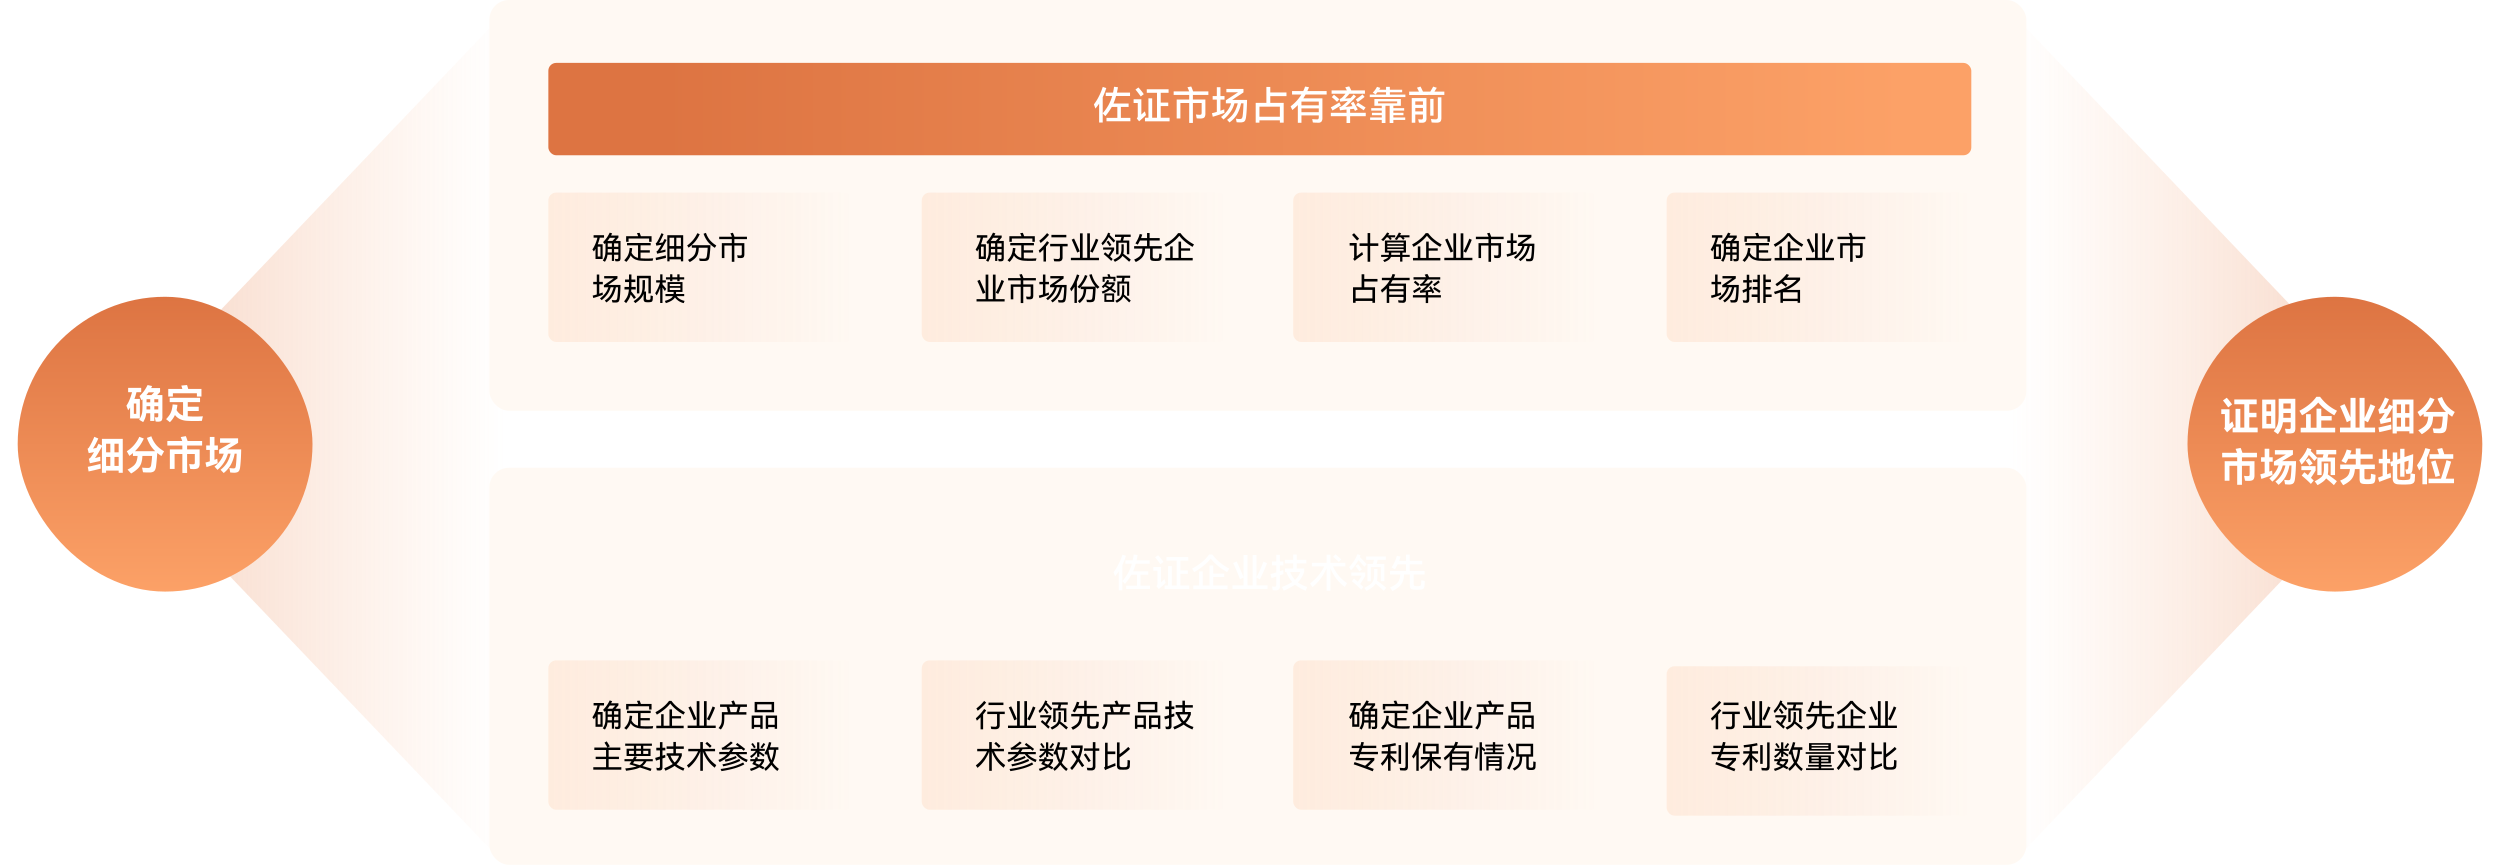 <svg xmlns="http://www.w3.org/2000/svg" xmlns:xlink="http://www.w3.org/1999/xlink" width="1272" height="440" viewBox="0 0 1272 440"><defs><style>.a{opacity:0.35;fill:url(#a);}.b{fill:url(#c);}.c{fill:#fff9f3;}.d{opacity:0.15;fill:url(#i);}.e{fill:url(#u);}.f{fill:#fff;}.g{filter:url(#ak);}.h{filter:url(#ah);}.i{filter:url(#ae);}.j{filter:url(#ab);}.k{filter:url(#y);}.l{filter:url(#v);}.m{filter:url(#s);}.n{filter:url(#p);}.o{filter:url(#m);}.p{filter:url(#j);}.q{filter:url(#g);}.r{filter:url(#d);}</style><linearGradient id="a" x1="0.5" x2="0.5" y2="1" gradientUnits="objectBoundingBox"><stop offset="0" stop-color="#dd7442"/><stop offset="1" stop-color="#fca167" stop-opacity="0"/></linearGradient><linearGradient id="c" x1="0.5" x2="0.5" y2="1" gradientUnits="objectBoundingBox"><stop offset="0" stop-color="#dd7442"/><stop offset="1" stop-color="#fca167"/></linearGradient><filter id="d" x="1104" y="142" width="168" height="168" filterUnits="userSpaceOnUse"><feOffset dy="3" input="SourceAlpha"/><feGaussianBlur stdDeviation="3" result="e"/><feFlood flood-color="#006fdb" flood-opacity="0.141"/><feComposite operator="in" in2="e"/><feComposite in="SourceGraphic"/></filter><filter id="g" x="0" y="142" width="168" height="168" filterUnits="userSpaceOnUse"><feOffset dy="3" input="SourceAlpha"/><feGaussianBlur stdDeviation="3" result="h"/><feFlood flood-color="#006fdb" flood-opacity="0.141"/><feComposite operator="in" in2="h"/><feComposite in="SourceGraphic"/></filter><linearGradient id="i" x1="1" y1="0.75" x2="0" y2="0.75" gradientUnits="objectBoundingBox"><stop offset="0" stop-color="#dd7442" stop-opacity="0"/><stop offset="1" stop-color="#fca167"/></linearGradient><filter id="j" x="264" y="83" width="185" height="106" filterUnits="userSpaceOnUse"><feOffset input="SourceAlpha"/><feGaussianBlur stdDeviation="5" result="k"/><feFlood flood-opacity="0"/><feComposite operator="in" in2="k"/><feComposite in="SourceGraphic"/></filter><filter id="m" x="454" y="83" width="185" height="106" filterUnits="userSpaceOnUse"><feOffset input="SourceAlpha"/><feGaussianBlur stdDeviation="5" result="n"/><feFlood flood-opacity="0"/><feComposite operator="in" in2="n"/><feComposite in="SourceGraphic"/></filter><filter id="p" x="643" y="83" width="185" height="106" filterUnits="userSpaceOnUse"><feOffset input="SourceAlpha"/><feGaussianBlur stdDeviation="5" result="q"/><feFlood flood-opacity="0"/><feComposite operator="in" in2="q"/><feComposite in="SourceGraphic"/></filter><filter id="s" x="833" y="83" width="185" height="106" filterUnits="userSpaceOnUse"><feOffset input="SourceAlpha"/><feGaussianBlur stdDeviation="5" result="t"/><feFlood flood-opacity="0"/><feComposite operator="in" in2="t"/><feComposite in="SourceGraphic"/></filter><linearGradient id="u" x1="0.08" y1="0.5" x2="0.953" y2="0.5" xlink:href="#c"/><filter id="v" x="270" y="23" width="742" height="65" filterUnits="userSpaceOnUse"><feOffset dy="3" input="SourceAlpha"/><feGaussianBlur stdDeviation="3" result="w"/><feFlood flood-color="#4a7fff" flood-opacity="0.129"/><feComposite operator="in" in2="w"/><feComposite in="SourceGraphic"/></filter><filter id="y" x="264" y="321" width="185" height="106" filterUnits="userSpaceOnUse"><feOffset input="SourceAlpha"/><feGaussianBlur stdDeviation="5" result="z"/><feFlood flood-opacity="0"/><feComposite operator="in" in2="z"/><feComposite in="SourceGraphic"/></filter><filter id="ab" x="454" y="321" width="185" height="106" filterUnits="userSpaceOnUse"><feOffset input="SourceAlpha"/><feGaussianBlur stdDeviation="5" result="ac"/><feFlood flood-opacity="0"/><feComposite operator="in" in2="ac"/><feComposite in="SourceGraphic"/></filter><filter id="ae" x="643" y="321" width="185" height="106" filterUnits="userSpaceOnUse"><feOffset input="SourceAlpha"/><feGaussianBlur stdDeviation="5" result="af"/><feFlood flood-opacity="0"/><feComposite operator="in" in2="af"/><feComposite in="SourceGraphic"/></filter><filter id="ah" x="833" y="324" width="185" height="106" filterUnits="userSpaceOnUse"><feOffset dy="3" input="SourceAlpha"/><feGaussianBlur stdDeviation="5" result="ai"/><feFlood flood-opacity="0"/><feComposite operator="in" in2="ai"/><feComposite in="SourceGraphic"/></filter><filter id="ak" x="270" y="261" width="742" height="65" filterUnits="userSpaceOnUse"><feOffset dy="3" input="SourceAlpha"/><feGaussianBlur stdDeviation="3" result="al"/><feFlood flood-color="#4a7fff" flood-opacity="0.129"/><feComposite operator="in" in2="al"/><feComposite in="SourceGraphic"/></filter></defs><g transform="translate(-292 -3575)"><path class="a" d="M217,0,434,207H0Z" transform="translate(1522 3581) rotate(90)"/><path class="a" d="M217,0,434,207H0Z" transform="translate(342 4015) rotate(-90)"/><g class="r" transform="matrix(1, 0, 0, 1, 292, 3575)"><rect class="b" width="150" height="150" rx="75" transform="translate(1113 148)"/></g><g class="q" transform="matrix(1, 0, 0, 1, 292, 3575)"><rect class="b" width="150" height="150" rx="75" transform="translate(9 148)"/></g><rect class="c" width="782" height="209" rx="10" transform="translate(541 3575)"/><g class="p" transform="matrix(1, 0, 0, 1, 292, 3575)"><rect class="d" width="155" height="76" rx="4" transform="translate(279 98)"/></g><g class="o" transform="matrix(1, 0, 0, 1, 292, 3575)"><rect class="d" width="155" height="76" rx="4" transform="translate(469 98)"/></g><g class="n" transform="matrix(1, 0, 0, 1, 292, 3575)"><rect class="d" width="155" height="76" rx="4" transform="translate(658 98)"/></g><g class="m" transform="matrix(1, 0, 0, 1, 292, 3575)"><rect class="d" width="155" height="76" rx="4" transform="translate(848 98)"/></g><g class="l" transform="matrix(1, 0, 0, 1, 292, 3575)"><rect class="e" width="724" height="47" rx="4" transform="translate(279 29)"/></g><path class="f" d="M-1.38-12V-.92A4.455,4.455,0,0,1-1.58.59a1.243,1.243,0,0,1-.69.74,3.645,3.645,0,0,1-1.39.21A11.075,11.075,0,0,1-4.8,1.48l-.46-2.2q.4.06,1,.1A.823.823,0,0,0-3.65-.8a1.047,1.047,0,0,0,.17-.7V-2.72h-2V1.16H-7.56V-2.72H-9.58a11.494,11.494,0,0,1-.51,2.26,11.883,11.883,0,0,1-1.07,2.22L-13.2.56a13.325,13.325,0,0,0,1.08-2.07,8.059,8.059,0,0,0,.49-2.07A29.415,29.415,0,0,0-11.5-6.7V-9.82l-.5.46-1-2.14a15.375,15.375,0,0,0,2.31-2.59A19.977,19.977,0,0,0-8.92-17.1l2.32.52-.3.62-.2.42h4.54v2l-.82.86-.66.68ZM-12.84-.08H-17.8v-5.6q-.4.64-1,1.44l-.88-2.34a16.338,16.338,0,0,0,1.62-3.1,29.159,29.159,0,0,0,1.24-3.78H-18.8v-2.2h6.64v2.2h-2.4a32.086,32.086,0,0,1-1.04,3.44h2.76Zm4.42-13.3q-.6.84-1.06,1.38h2.52l.76-.74q.32-.32.68-.64Zm.86,5.1v-1.6H-9.44v1.6Zm2.08,0h2v-1.6h-2ZM-15.9-2.42h1.22V-7.7H-15.9Zm8.34-2.26V-6.32H-9.44v.26q0,.96-.02,1.38Zm2.08-1.64v1.64h2V-6.32ZM3.96-12.9v1.64H1.6V-15.1H8.78l-.52-1.72,2.9-.28q.3.84.6,2H18.5v3.84H16.18V-12.9ZM11.54-1.18q1.92.12,3.84.12t3.84-.12l-.5,2.3q-1.56.1-3.7.1-2.16,0-3.72-.1A9.925,9.925,0,0,1,7.64.28,7.045,7.045,0,0,1,5.02-1.84,12.911,12.911,0,0,1,2.44,1.82L.5.26A14.408,14.408,0,0,0,2.33-2,8.529,8.529,0,0,0,3.34-4.28a16.984,16.984,0,0,0,.5-2.96l2.42.22a19,19,0,0,1-.42,2.68A6.83,6.83,0,0,0,7.27-2.59,5.326,5.326,0,0,0,9.14-1.58V-8.4H2.34v-2.2H17.78v2.2H11.54v2.34h5.58v2.18H11.54ZM-32.14,10.28h10.6V27.56h-2.08V26.44h-6.4v1.12h-2.12V14.2q-.78,1.5-1.77,3.15t-1.77,2.73l2.7-.72.02,2.18-1.94.42q-1.16.24-1.96.44l-1.4.32-.52-2.32a1.6,1.6,0,0,0,.58-.32,4.431,4.431,0,0,0,.56-.68q.86-1.3,1.48-2.34-1.16.22-1.6.28l-1.1.2-.58-2.24a1.916,1.916,0,0,0,.74-.64,37.521,37.521,0,0,0,2.68-5.4l2.04.84q-.6,1.36-1.34,2.77t-1.38,2.39q.46-.12,1.22-.26a4.212,4.212,0,0,0,.56-.1q.54-1.04,1.06-2.1l1.72.86Zm4.28,6.88v-4.4h-2.16v4.4Zm2.1,0h2.14v-4.4h-2.14Zm-2.1,2.34h-2.16v4.58h2.16Zm2.1,0v4.58h2.14V19.5Zm-13.58,5.02q2.6-.52,6.48-1.5l.12,2.4q-2.88.76-6.18,1.46Zm37.48-5.5A24.853,24.853,0,0,1-4,17.46q-.18,3.36-.62,6.9a5.32,5.32,0,0,1-.51,1.78,2.126,2.126,0,0,1-1.01.94,4.57,4.57,0,0,1-1.78.32,27.635,27.635,0,0,1-3.32-.12l-.48-2.36a25.284,25.284,0,0,0,2.98.16,1.681,1.681,0,0,0,1.17-.33,2.277,2.277,0,0,0,.49-1.31,39.6,39.6,0,0,0,.46-4.46h-4.92l-.06.72a11.658,11.658,0,0,1-.64,3.26,7.128,7.128,0,0,1-1.68,2.5,16.7,16.7,0,0,1-3.38,2.46l-1.8-2a14.95,14.95,0,0,0,2.95-1.85,5.251,5.251,0,0,0,1.44-1.86,9.51,9.51,0,0,0,.63-2.53q.04-.22.08-.7h-2.36V17.52q-.84.72-1.8,1.44l-1.32-2.36a15.843,15.843,0,0,0,3.73-3.21,17.117,17.117,0,0,0,2.63-4.15l2.28.9a20.122,20.122,0,0,1-1.93,3.45,21.188,21.188,0,0,1-2.57,2.99H-5a14.889,14.889,0,0,1-2.43-2.96A21.256,21.256,0,0,1-9.26,9.8L-7,8.98a14.294,14.294,0,0,0,2.44,4.39A15.158,15.158,0,0,0-.52,16.6Zm20.7-5.34H11.2v1.98h6.38v7.16a4.022,4.022,0,0,1-.31,1.76,1.69,1.69,0,0,1-.98.86,5.836,5.836,0,0,1-1.89.24,11.591,11.591,0,0,1-1.64-.12l-.5-2.46a15.713,15.713,0,0,0,1.9.14,1.517,1.517,0,0,0,.64-.1.491.491,0,0,0,.26-.34,3.574,3.574,0,0,0,.06-.78V18H11.2v9.66H8.78V18H4.84v7.6H2.42V15.66H8.78V13.68H1.14v-2.3H8.72q-.32-.92-.76-2l2.58-.48a10.519,10.519,0,0,1,.43,1.09q.27.77.47,1.39h7.4Zm7.92,9q-1.16.44-2.8,1.01t-2.88.99l-.54-2.34q.38-.08,2.22-.62V15.94H20.92v-2.3h1.84V9.3h2.36v4.34h1.74v2.3H25.12v5l.5-.18.94-.34Zm4.86-7.04h7.1q-.02,2.14-.16,4.67t-.36,4.23a5.735,5.735,0,0,1-.45,1.79,1.871,1.871,0,0,1-.93.91,4.4,4.4,0,0,1-1.76.28q-.64,0-1.92-.12l-.42-2.28a15.367,15.367,0,0,0,2.02.2,1.816,1.816,0,0,0,.69-.1.681.681,0,0,0,.35-.38,4.133,4.133,0,0,0,.22-.88q.16-1.2.27-2.96t.15-3.16H35.38a18.633,18.633,0,0,1-1.96,5.68,14.979,14.979,0,0,1-3.6,4.16l-1.6-1.66a13.836,13.836,0,0,0,3.28-3.58,16.16,16.16,0,0,0,1.82-4.6H31.98a16.613,16.613,0,0,1-5.32,8.22L25.14,24.4a16.68,16.68,0,0,0,2.99-3.13,11.835,11.835,0,0,0,1.69-3.43H27.48V15.82l6.06-3.54H27.96V10.02h9.18v2.32Z" transform="translate(376 3788)"/><path class="f" d="M-75.7-1.02h4.84V.7H-83.02V-1.02h5.52V-6.58h-2.84A27.6,27.6,0,0,1-83.62-1.9l-1.32-1.44v4.7h-1.82V-8.28a28.358,28.358,0,0,1-1.9,2.52l-.76-2.12a24.232,24.232,0,0,0,2.53-4.07,28.9,28.9,0,0,0,1.97-4.83l1.8.58a34.6,34.6,0,0,1-1.82,4.68v8.14A23.908,23.908,0,0,0-82-7.52a21.928,21.928,0,0,0,1.88-4.64H-83.4V-13.9h3.72q.32-1.52.52-2.96l1.98.24q-.2,1.16-.52,2.72h6.66v1.74h-7.1a27.594,27.594,0,0,1-1.34,3.84h7.72v1.74H-75.7ZM-65.6-11.9q-.4-.64-1.25-1.75t-1.43-1.77l1.5-1.08a20.706,20.706,0,0,1,1.41,1.62,19.29,19.29,0,0,1,1.31,1.8Zm10.18,4.86V-1.1h4.5V.72H-63.44V-1.1h1.76v-9.88h1.9V-1.1h2.46V-13.78h-5.2v-1.8h11.1v1.8h-4v5h3.82v1.74Zm-7.5,4.6q-1.04,1.02-2.42,2.22l-1.08.96L-67.6-.76a2,2,0,0,0,.41-.62,2.2,2.2,0,0,0,.09-.7V-8.6h-2.12v-1.9h3.94v7.78l1.78-1.62ZM-31.18-12.7h-7.88v2.34h6.36v7.02a4.37,4.37,0,0,1-.23,1.6,1.406,1.406,0,0,1-.76.79,4.005,4.005,0,0,1-1.47.25q-1.02,0-1.96-.08l-.4-1.98a12.972,12.972,0,0,0,1.92.16,1.453,1.453,0,0,0,.66-.11.57.57,0,0,0,.27-.38,3.835,3.835,0,0,0,.07-.87V-8.58h-4.46V1.56h-1.88V-8.58h-4.48V-.72H-47.3v-9.64h6.36V-12.7h-7.9v-1.78h7.9q-.6-1.56-.88-2.12l1.9-.4a10.882,10.882,0,0,1,.49,1.15q.29.77.49,1.37h7.76ZM-23-3.6q-1.22.48-2.94,1.06t-3,.94l-.42-1.8a25.487,25.487,0,0,0,2.48-.68v-6.24H-29v-1.8h2.12v-4.52h1.84v4.52h2.08v1.8h-2.08v5.66q1.4-.5,1.92-.7Zm3.9-6.54h7.6q-.02,2.2-.16,4.7t-.36,4.04A5.673,5.673,0,0,1-12.46.24a1.632,1.632,0,0,1-.85.8,4.422,4.422,0,0,1-1.65.24q-.98,0-1.84-.08l-.36-1.82q.48.08.94.13a8.694,8.694,0,0,0,.94.05,1.473,1.473,0,0,0,1.08-.3,2.532,2.532,0,0,0,.44-1.22q.18-1.1.29-2.96t.15-3.5h-1.22a19.068,19.068,0,0,1-2.08,5.67A14.04,14.04,0,0,1-20.44,1.3L-21.66-.04a14.186,14.186,0,0,0,2.55-2.28,11.408,11.408,0,0,0,1.68-2.62,21.154,21.154,0,0,0,1.21-3.48h-1.7a13.868,13.868,0,0,1-1.97,4.34A18.882,18.882,0,0,1-23.5-.2l-1.22-1.3a17.437,17.437,0,0,0,3.31-3.32,11.82,11.82,0,0,0,1.79-3.6h-2.66V-9.98l6.2-4.06h-5.94v-1.72h8.7v1.78ZM8.56-13.96v1.88H.32v3.42H7.14V1.42H5.2V.24H-5.2V1.42H-7.1V-8.66h5.44v-8.12H.32v2.82ZM-5.2-1.6H5.2V-6.74H-5.2ZM29-12.9H18.3q-.76,1.32-1.18,1.94h9.72V-.98A2.862,2.862,0,0,1,26.36.87a1.987,1.987,0,0,1-1.6.57q-1.36,0-2.78-.12L21.66-.42a20.817,20.817,0,0,0,2.5.16.736.736,0,0,0,.66-.27A1.813,1.813,0,0,0,25-1.48V-2.3H16.18V1.48H14.34V-7.54a29.11,29.11,0,0,1-2.8,2.52L10.66-6.9a21.412,21.412,0,0,0,5.5-6H11.4v-1.76h5.7a17.223,17.223,0,0,0,.92-2.3l2,.34q-.34.92-.84,1.96H29ZM16.18-7.42H25v-1.9H16.18Zm0,1.58V-3.9H25V-5.84ZM48.9-3.6v1.72H40.94V1.58H39.12V-1.88h-8V-3.6h8V-5.26l-1.94.2-1.4.2-.34-1.66a3.656,3.656,0,0,0,.85-.21,2.544,2.544,0,0,0,.57-.33,28.8,28.8,0,0,0,2.86-2.58q-1.56.1-2.36.2a10.419,10.419,0,0,0-1.42.22l-.34-1.46a2.183,2.183,0,0,0,.55-.16,2.263,2.263,0,0,0,.47-.32,6.392,6.392,0,0,0,.8-.77q.44-.49,1.18-1.39H31.52v-1.7h7.76q-.32-.64-.82-1.54l2.02-.5a19.77,19.77,0,0,1,1.02,2.04h6.98v1.7H40.62q-1.62,1.86-2.26,2.5.84-.1,2.74-.26.88-.9,1.64-1.84l1.2,1q-1.08,1.26-2.77,2.96a29.1,29.1,0,0,1-2.63,2.42q2.4-.32,3.6-.46-.4-.78-.82-1.5l1.32-.74q1.58,2.78,2.18,3.94l-1.42.72q-.06-.12-.54-1.04l-1.92.18V-3.6Zm-.6-8.1q-1.9,1.56-3.48,2.64l-1-1.32a38.459,38.459,0,0,0,3.44-2.58ZM34.28-9.18q-.58-.58-1.35-1.28T31.6-11.58l1.1-1.2q.56.42,1.37,1.09t1.37,1.19ZM31.12-6.36q.46-.2,1.97-1.1t2.35-1.42l.84,1.5q-.84.52-2.13,1.31T31.98-4.78ZM47.86-4.88q-1.72-1.18-3.94-2.6l.96-1.32L48.8-6.3Zm13.3-8h7.9v1.26H50.94v-1.26h8.28v-1.18H54.84a10.444,10.444,0,0,1-.96,1.12l-1.4-.94a11.679,11.679,0,0,0,2.14-2.94l1.72.54-.58.92h3.46V-16.8h1.94v1.44h6.26v1.3H61.16Zm6.92,10.5H62.94v1.16h6.04V.02H62.94V1.58H61.06V-7.18H58.92V1.58H57.04V.02H51.12V-1.22h5.92V-2.38h-5V-3.6h5V-4.72H51.68V-5.98h5.36v-1.2H53.28v-3.44H66.76v3.44H62.94v1.2h5.5v1.26h-5.5V-3.6h5.14Zm-3.2-7.04H55.16v.98h9.72Zm24-4.96v1.7H70.98v-1.7h5q-.72-1.46-1.02-2.02l1.78-.56a8.79,8.79,0,0,1,.53.99q.33.69.43.91l.32.68h3.72q.66-1.08,1.46-2.56l1.84.6q-.82,1.38-1.2,1.96Zm-3.3,2.9h1.8V-1.12a4.273,4.273,0,0,1-.21,1.5,1.406,1.406,0,0,1-.75.79,3.835,3.835,0,0,1-1.56.25q-1.18,0-2.44-.12L82.08-.46a19.823,19.823,0,0,0,2.22.18,1.389,1.389,0,0,0,1.03-.28,1.559,1.559,0,0,0,.25-1.02ZM72.3,1.44V-11.12h7.48V-.86A2.566,2.566,0,0,1,79.31.9a2.291,2.291,0,0,1-1.63.54,10.9,10.9,0,0,1-1.74-.06L75.58-.34a9.242,9.242,0,0,0,1.52.12.933.933,0,0,0,.73-.21A1.317,1.317,0,0,0,78-1.22v-1.5H74.1V1.44ZM81.7-10.7h1.68v8.56H81.7ZM78-7.68V-9.42H74.1v1.74ZM74.1-6.1v1.78H78V-6.1Z" transform="translate(938 3636)"/><path d="M14.72,7.592v8.64a2.93,2.93,0,0,1-.152,1.072.9.9,0,0,1-.512.512,3.009,3.009,0,0,1-1.064.144,7.964,7.964,0,0,1-.88-.048l-.256-1.2a6.024,6.024,0,0,0,1.072.08.651.651,0,0,0,.536-.176,1.208,1.208,0,0,0,.136-.688V14.616H11.44v3.136H10.32V14.616H8.1a7.769,7.769,0,0,1-.408,1.816A9.95,9.95,0,0,1,6.8,18.2l-1.1-.64A10.3,10.3,0,0,0,6.568,15.9a6.693,6.693,0,0,0,.408-1.688,22.124,22.124,0,0,0,.112-2.5V8.712l-.48.48L5.856,8.184A15.043,15.043,0,0,0,7.728,5.952a17.693,17.693,0,0,0,1.5-2.584l1.216.384q-.224.512-.528,1.072h3.744V5.88q-.224.192-1.488,1.712ZM4.176,5.928a23.177,23.177,0,0,1-1.04,3.344h2.48v7.52H2V11.608q-.512.864-.816,1.312L.4,11.96A15.788,15.788,0,0,0,1.9,9.168,20.931,20.931,0,0,0,2.96,5.928H1.024V4.68H6.336V5.928Zm5.072.048A19.5,19.5,0,0,1,8.08,7.592h2.544q.416-.448.824-.9t.632-.712Zm1.072,4.592V8.824H8.208v1.744Zm1.12,0H13.6V8.824H11.44Zm-8.32,4.96H4.512V10.52H3.12Zm7.2-2.064V11.72H8.208v.336q0,.976-.032,1.408Zm1.12-1.744v1.744H13.6V11.72Zm7.376-5.36V8.024H17.568V5.176H23.7a14.668,14.668,0,0,0-.624-1.552l1.344-.16q.288.656.656,1.712h5.44V8.024H29.28V6.36Zm6.352,10.08q1.568.1,3.088.1,1.552,0,3.088-.1l-.272,1.2q-1.488.1-2.992.1-1.488,0-3.008-.1a8.156,8.156,0,0,1-3.088-.76,5.322,5.322,0,0,1-2.1-1.912A8.636,8.636,0,0,1,19,16.656a11.641,11.641,0,0,1-1.336,1.608l-1.056-.848a10.709,10.709,0,0,0,1.512-1.84,7.214,7.214,0,0,0,.84-1.92,14.132,14.132,0,0,0,.416-2.512l1.28.112a20.466,20.466,0,0,1-.336,2.3A5.608,5.608,0,0,0,21.7,15.3a4.8,4.8,0,0,0,1.928.912v-6.4h-5.6V8.632H30.064V9.816H24.912v2.528h4.72v1.168h-4.72v2.912Zm11.04-8.1q.592-1.072.912-1.76l1.04.5q-.64,1.3-1.648,3.064a28.033,28.033,0,0,1-1.552,2.5l2.64-.672.016,1.12-3.248.752-1.04.24-.288-1.232a1.349,1.349,0,0,0,.448-.216,1.9,1.9,0,0,0,.368-.408q.88-1.3,1.7-2.7l-1.7.3-.912.16-.3-1.264a1.241,1.241,0,0,0,.592-.464A23.553,23.553,0,0,0,34.424,6.12q.648-1.3,1.112-2.464l1.088.464Q36.128,5.3,35.44,6.7a17.965,17.965,0,0,1-1.1,2q.688-.144.944-.176Zm2.32,9.632V4.664h8.08V17.976H45.44v-1.04H39.664v1.04ZM42,10.2V5.976H39.664V10.2Zm1.12,0h2.32V5.976H43.12ZM42,11.512H39.664v4.144H42Zm1.12,0v4.144h2.32V11.512Zm-10.544,4.64q2.272-.48,5.2-1.216l.048,1.3q-2.512.624-5.04,1.152ZM58.192,3.48a11.935,11.935,0,0,0,1.96,3.648,13.269,13.269,0,0,0,3.3,2.768l-.736,1.2a14.752,14.752,0,0,1-3.552-3.072,14.234,14.234,0,0,1-2.192-4.1Zm-3.184.672a16.319,16.319,0,0,1-2.264,3.712A18.676,18.676,0,0,1,49.376,11l-.752-1.1a15.3,15.3,0,0,0,5.168-6.24Zm-4.016,6.9V9.768h9.5q-.048,1.2-.184,2.792t-.328,3.016A3.638,3.638,0,0,1,59.6,16.9a1.545,1.545,0,0,1-.808.68,4.314,4.314,0,0,1-1.448.224h-.528a18.1,18.1,0,0,1-1.84-.08l-.24-1.248a17.177,17.177,0,0,0,2.224.144,2.75,2.75,0,0,0,.944-.128.923.923,0,0,0,.5-.448,3.107,3.107,0,0,0,.264-.928q.144-.928.256-2.136t.144-1.928H54.544q-.048.688-.064.9a8.8,8.8,0,0,1-.52,2.544,5.588,5.588,0,0,1-1.344,1.952,13.315,13.315,0,0,1-2.68,1.9l-.88-1.12A11.61,11.61,0,0,0,51.44,15.68a4.514,4.514,0,0,0,1.192-1.6,8.208,8.208,0,0,0,.52-2.152q.032-.256.08-.88ZM79.056,6.68H72.64V8.7h5.088v5.568A3.536,3.536,0,0,1,77.56,15.5a1.056,1.056,0,0,1-.552.608,2.842,2.842,0,0,1-1.088.192q-.816,0-1.568-.064l-.288-1.376a10.7,10.7,0,0,0,1.552.128,1.17,1.17,0,0,0,.52-.088.458.458,0,0,0,.224-.32,3.509,3.509,0,0,0,.056-.744V9.912H72.64V18.2h-1.3V9.912H67.568V16.3h-1.3V8.7h5.072V6.68H64.928V5.464h6.448q-.4-1.04-.752-1.744l1.264-.288A15.7,15.7,0,0,1,72.7,5.464h6.352ZM5.7,35.008A44.468,44.468,0,0,1,.848,36.624l-.3-1.248q.912-.192,2.1-.544v-5.2H.832V28.4H2.64V24.7H3.9v3.7H5.712v1.232H3.9v4.8q.784-.272,1.728-.64Zm2.736-5.024H14.7q-.016,1.792-.128,3.776t-.288,3.152a4.338,4.338,0,0,1-.344,1.256,1.227,1.227,0,0,1-.648.6,3.5,3.5,0,0,1-1.264.176q-.784,0-1.44-.064l-.272-1.264q.144.016.576.072a6.839,6.839,0,0,0,.88.056,1.839,1.839,0,0,0,.728-.112.724.724,0,0,0,.368-.376,3.567,3.567,0,0,0,.216-.792,48.835,48.835,0,0,0,.368-5.3H12.384a19.838,19.838,0,0,1-1.024,3.208,9.629,9.629,0,0,1-1.488,2.416,12.657,12.657,0,0,1-2.32,2.088l-.832-.944a10.929,10.929,0,0,0,2.1-1.8,8.82,8.82,0,0,0,1.368-2.1,18.827,18.827,0,0,0,1.024-2.872H9.7A10.367,10.367,0,0,1,8.12,34.616a15.561,15.561,0,0,1-2.984,3.112l-.864-.88a14.449,14.449,0,0,0,2.784-2.736,9.535,9.535,0,0,0,1.472-2.944H6.272V30.1L11.3,26.64H6.4V25.472h6.768v1.216Zm13.12,7.136q-.736-1.1-1.68-2.3a8.489,8.489,0,0,1-.816,2.216,15.336,15.336,0,0,1-1.488,2.184l-1.04-.912a12.594,12.594,0,0,0,1.336-1.872,7.942,7.942,0,0,0,.752-1.84,12.354,12.354,0,0,0,.36-2.32h-2.24v-1.3h2.288q.016-.368.016-1.152V28.5H17.024v-1.28H19.04V24.64h1.232v2.576h2V28.5h-2v1.328q0,.784-.016,1.152h2.208v1.3H20.208q-.016.352-.08.992.56.64,1.288,1.56t1.144,1.5Zm7.376-10.528h-4.64v7.7H23.072V25.344h7.072v8.928H28.928Zm2.24,9.04q0,.672-.048,1.44a3.441,3.441,0,0,1-.192,1.032.85.85,0,0,1-.48.48,3.508,3.508,0,0,1-1.008.184q-.48.032-.752.032-.24,0-.752-.032a1.653,1.653,0,0,1-1.152-.4,1.961,1.961,0,0,1-.32-1.3V34.5a8.143,8.143,0,0,1-1.576,2.528,13.441,13.441,0,0,1-2.664,2.192l-.832-1.008a14.528,14.528,0,0,0,2.768-2.176,5.883,5.883,0,0,0,1.352-2.264A10.549,10.549,0,0,0,25.9,30.64l.032-3.1h1.248q0,.656-.016,1.64t-.032,1.64a12.171,12.171,0,0,1-.32,2.528h.88v3.3a1.136,1.136,0,0,0,.152.712.952.952,0,0,0,.632.2l.336.016a3.082,3.082,0,0,0,.744-.064.465.465,0,0,0,.32-.256,1.714,1.714,0,0,0,.1-.608l.032-1.312ZM41.1,28.064H39.952v-.88H37.84v-1.12h2.112v-1.5H41.1v1.5h2.512v-1.5h1.152v1.5H47.12v1.12H44.768v.88H43.616v-.88H41.1ZM37.3,33.12q-.272-.4-.784-1.184l-.448-.688v7.92H34.9V31.392a19.613,19.613,0,0,1-1.76,3.9l-.784-1.1a19.525,19.525,0,0,0,1.384-2.56,21.793,21.793,0,0,0,1.08-2.864H32.848V27.616H34.9V24.592h1.168v3.024h1.728v1.152H36.064v.88q1.376,1.632,1.888,2.32Zm6.016,2.56a4.912,4.912,0,0,0,1.512,1.448,8.672,8.672,0,0,0,2.488.968l-.432,1.136a7.548,7.548,0,0,1-4.464-2.9q-1.1,1.808-4.64,2.9L37.3,38.08a10.471,10.471,0,0,0,2.616-1.008,3.816,3.816,0,0,0,1.464-1.392H37.584v-1.1h4.128l.016-.192q.016-.224.016-.864H38.656V28.528h7.6V33.52H42.992l-.032.864v.192h4.16v1.1Zm1.856-5.12V29.5H39.776V30.56Zm0,.88H39.776v1.1h5.392Z" transform="translate(593 3690)"/><path d="M14.72,7.592v8.64a2.93,2.93,0,0,1-.152,1.072.9.9,0,0,1-.512.512,3.009,3.009,0,0,1-1.064.144,7.964,7.964,0,0,1-.88-.048l-.256-1.2a6.024,6.024,0,0,0,1.072.08.651.651,0,0,0,.536-.176,1.208,1.208,0,0,0,.136-.688V14.616H11.44v3.136H10.32V14.616H8.1a7.769,7.769,0,0,1-.408,1.816A9.95,9.95,0,0,1,6.8,18.2l-1.1-.64A10.3,10.3,0,0,0,6.568,15.9a6.693,6.693,0,0,0,.408-1.688,22.124,22.124,0,0,0,.112-2.5V8.712l-.48.48L5.856,8.184A15.043,15.043,0,0,0,7.728,5.952a17.693,17.693,0,0,0,1.5-2.584l1.216.384q-.224.512-.528,1.072h3.744V5.88q-.224.192-1.488,1.712ZM4.176,5.928a23.177,23.177,0,0,1-1.04,3.344h2.48v7.52H2V11.608q-.512.864-.816,1.312L.4,11.96A15.788,15.788,0,0,0,1.9,9.168,20.931,20.931,0,0,0,2.96,5.928H1.024V4.68H6.336V5.928Zm5.072.048A19.5,19.5,0,0,1,8.08,7.592h2.544q.416-.448.824-.9t.632-.712Zm1.072,4.592V8.824H8.208v1.744Zm1.12,0H13.6V8.824H11.44Zm-8.32,4.96H4.512V10.52H3.12Zm7.2-2.064V11.72H8.208v.336q0,.976-.032,1.408Zm1.12-1.744v1.744H13.6V11.72Zm7.376-5.36V8.024H17.568V5.176H23.7a14.668,14.668,0,0,0-.624-1.552l1.344-.16q.288.656.656,1.712h5.44V8.024H29.28V6.36Zm6.352,10.08q1.568.1,3.088.1,1.552,0,3.088-.1l-.272,1.2q-1.488.1-2.992.1-1.488,0-3.008-.1a8.156,8.156,0,0,1-3.088-.76,5.322,5.322,0,0,1-2.1-1.912A8.636,8.636,0,0,1,19,16.656a11.641,11.641,0,0,1-1.336,1.608l-1.056-.848a10.709,10.709,0,0,0,1.512-1.84,7.214,7.214,0,0,0,.84-1.92,14.132,14.132,0,0,0,.416-2.512l1.28.112a20.466,20.466,0,0,1-.336,2.3A5.608,5.608,0,0,0,21.7,15.3a4.8,4.8,0,0,0,1.928.912v-6.4h-5.6V8.632H30.064V9.816H24.912v2.528h4.72v1.168h-4.72v2.912ZM37.744,4.472a23.374,23.374,0,0,1-2,2.176,25.089,25.089,0,0,1-2.272,1.984l-.688-1.184a19.227,19.227,0,0,0,2.064-1.776,22.739,22.739,0,0,0,1.9-2.064ZM38.96,4.5h7.584V5.752H38.96Zm-1.2,3.968A22.144,22.144,0,0,1,36.208,10.5v7.568h-1.28V11.9q-.864.9-1.888,1.792L32.5,12.472a26.424,26.424,0,0,0,2.32-2.32,22.71,22.71,0,0,0,1.936-2.464Zm9.456.608v1.248H44.64V15.88a2.238,2.238,0,0,1-.48,1.608,2.305,2.305,0,0,1-1.616.52h-.5a15.6,15.6,0,0,1-1.7-.08l-.272-1.312a15.793,15.793,0,0,0,2.128.16,1.106,1.106,0,0,0,.864-.264,1.61,1.61,0,0,0,.224-1V10.328h-4.96V9.08ZM58.544,3.72V16.184h4.608V17.4H48.864V16.184h4.624V3.72h1.376V16.184h2.32V3.72Zm-6.48,9.792q-.528-1.424-1.376-3.408T49.264,6.936l1.216-.56q.528,1.072,1.448,3.144t1.432,3.368ZM62.832,7q-.48,1.28-1.368,3.264t-1.576,3.3L58.656,12.9q.752-1.36,1.592-3.232t1.32-3.232Zm7.76,1.408q-1.136-1.344-2.5-2.8a17.372,17.372,0,0,1-3.072,4.208L64.4,8.728a18.175,18.175,0,0,0,2-2.56,12.563,12.563,0,0,0,1.392-2.784l1.088.4q-.192.512-.3.768,1.44,1.376,2.864,2.976ZM74.1,7.4q.32-1.136.48-1.856H71.312V4.36H79.28V5.544H75.9a2.5,2.5,0,0,0-.08.352q-.3,1.2-.4,1.5h3.152v6.976H77.36V8.5H73.1v5.888H71.888V7.4ZM68.56,10.28q-.336-.544-.776-1.16t-.776-1.032l.88-.7q.832,1.04,1.6,2.224Zm9.952,7.9q-.656-.624-1.632-1.488t-1.776-1.5a5.519,5.519,0,0,1-1.392,1.552,13.778,13.778,0,0,1-2.448,1.472L70.5,17.16a12.629,12.629,0,0,0,2.616-1.576,3.777,3.777,0,0,0,1.168-1.616,7.3,7.3,0,0,0,.312-2.36V9.272H75.76V11.88a9.342,9.342,0,0,1-.224,2.224q.928.672,2.016,1.536t1.808,1.488ZM70.88,12.152q-.864,1.52-2.1,3.376,1.024.928,1.36,1.264l-.752.96q-.8-.816-1.936-1.84t-1.9-1.632l.736-.928q.624.5,1.616,1.392,1.2-1.808,1.7-2.736H65.264V10.9H70.88ZM95.088,11.5H90.5v3.9a1.286,1.286,0,0,0,.192.816.986.986,0,0,0,.672.272q.512.032.784.032.256,0,.768-.032a.919.919,0,0,0,.64-.264,1.4,1.4,0,0,0,.208-.776,9.254,9.254,0,0,0,.048-1.008l.016-.384,1.232.272q0,.336-.08,1.536a3.278,3.278,0,0,1-.224,1.128,1.026,1.026,0,0,1-.52.528,3.489,3.489,0,0,1-1.032.216q-.576.048-1.152.048-.592,0-1.168-.048a3.442,3.442,0,0,1-1.032-.224.982.982,0,0,1-.52-.552,3.163,3.163,0,0,1-.16-1.144V11.5H86.624a3.407,3.407,0,0,0-.032.352,8.974,8.974,0,0,1-.552,2.672,5.583,5.583,0,0,1-1.432,2.024,11.288,11.288,0,0,1-2.736,1.768l-.816-1.248a10.608,10.608,0,0,0,2.5-1.44A4.157,4.157,0,0,0,84.808,14a6.951,6.951,0,0,0,.44-2.168,2.608,2.608,0,0,1,.032-.336H81.04V10.248h6.576V7.368H84.032a16.271,16.271,0,0,1-1.152,2.1L81.7,8.84a16.3,16.3,0,0,0,2.192-4.784l1.28.288q-.336,1.088-.608,1.792h3.056V3.544h1.3V6.136h5.136V7.368H88.912v2.88h6.176Zm8.944-6.544a18.484,18.484,0,0,1-2.912,2.936,27.058,27.058,0,0,1-3.9,2.712L96.48,9.368A22.732,22.732,0,0,0,100.5,6.68a16.827,16.827,0,0,0,2.912-3.072h1.216a16.943,16.943,0,0,0,2.912,3.1A23.509,23.509,0,0,0,111.5,9.368l-.736,1.232a24.514,24.514,0,0,1-3.848-2.656A17.172,17.172,0,0,1,104.032,4.952Zm5.488,7.584h-4.592v3.712h5.92V17.5H96.928V16.248h2.464V10.376h1.264v5.872h2.976V7.928h1.3v3.424h4.592ZM10.544,24.72V37.184h4.608V38.4H.864V37.184H5.488V24.72H6.864V37.184h2.32V24.72Zm-6.48,9.792Q3.536,33.088,2.688,31.1T1.264,27.936l1.216-.56q.528,1.072,1.448,3.144T5.36,33.888ZM14.832,28q-.48,1.28-1.368,3.264t-1.576,3.3L10.656,33.9q.752-1.36,1.592-3.232t1.32-3.232Zm16.224-.32H24.64V29.7h5.088v5.568A3.536,3.536,0,0,1,29.56,36.5a1.056,1.056,0,0,1-.552.608,2.842,2.842,0,0,1-1.088.192q-.816,0-1.568-.064l-.288-1.376a10.7,10.7,0,0,0,1.552.128,1.17,1.17,0,0,0,.52-.088.458.458,0,0,0,.224-.32,3.509,3.509,0,0,0,.056-.744v-3.92H24.64V39.2h-1.3V30.912H19.568V37.3h-1.3V29.7h5.072V27.68H16.928V26.464h6.448q-.4-1.04-.752-1.744l1.264-.288a15.7,15.7,0,0,1,.816,2.032h6.352Zm6.64,7.328a44.468,44.468,0,0,1-4.848,1.616l-.3-1.248q.912-.192,2.1-.544v-5.2H32.832V28.4H34.64V24.7H35.9v3.7h1.808v1.232H35.9v4.8q.784-.272,1.728-.64Zm2.736-5.024H46.7q-.016,1.792-.128,3.776t-.288,3.152a4.338,4.338,0,0,1-.344,1.256,1.227,1.227,0,0,1-.648.6,3.5,3.5,0,0,1-1.264.176q-.784,0-1.44-.064l-.272-1.264q.144.016.576.072a6.839,6.839,0,0,0,.88.056,1.839,1.839,0,0,0,.728-.112.724.724,0,0,0,.368-.376,3.567,3.567,0,0,0,.216-.792,48.835,48.835,0,0,0,.368-5.3H44.384a19.838,19.838,0,0,1-1.024,3.208,9.629,9.629,0,0,1-1.488,2.416,12.657,12.657,0,0,1-2.32,2.088l-.832-.944a10.929,10.929,0,0,0,2.1-1.8,8.82,8.82,0,0,0,1.368-2.1,18.827,18.827,0,0,0,1.024-2.872H41.7a10.367,10.367,0,0,1-1.576,3.448,15.561,15.561,0,0,1-2.984,3.112l-.864-.88a14.449,14.449,0,0,0,2.784-2.736,9.535,9.535,0,0,0,1.472-2.944H38.272V30.1L43.3,26.64H38.4V25.472h6.768v1.216ZM59.488,24.5a15.347,15.347,0,0,0,1.536,3.7,11.9,11.9,0,0,0,2.384,2.832l-.976.88a13.132,13.132,0,0,1-.944-.944q-.064,2.5-.352,5.68a3.011,3.011,0,0,1-.376,1.352,1.419,1.419,0,0,1-.824.608,5.413,5.413,0,0,1-1.44.152q-.512,0-1.472-.064l-.256-1.232a14.093,14.093,0,0,0,1.648.1,2.258,2.258,0,0,0,.816-.112.707.707,0,0,0,.392-.392,3.635,3.635,0,0,0,.2-.888q.256-2.176.3-4.048h-3.44l-.032.352A13.472,13.472,0,0,1,56.2,35.2a6.79,6.79,0,0,1-.992,2.032,11.9,11.9,0,0,1-1.88,1.984l-.912-1.056a9.706,9.706,0,0,0,1.656-1.568,5.136,5.136,0,0,0,.9-1.72,11.5,11.5,0,0,0,.408-2.44,2.419,2.419,0,0,1,.016-.32H53.856V31.024l-.688.752-.912-.848a15.5,15.5,0,0,0,3.792-6l1.248.432a17.906,17.906,0,0,1-3.28,5.472h7.36a13.465,13.465,0,0,1-1.84-2.688A18.208,18.208,0,0,1,58.224,24.8Zm-6.336.528a31.714,31.714,0,0,1-1.232,3.44V39.12H50.688V30.88a21.442,21.442,0,0,1-1.632,2.352l-.608-1.312a20.4,20.4,0,0,0,1.96-3.336,28.847,28.847,0,0,0,1.544-3.96Zm12.9,1.84v1.52h-1.04v-2.56H67.92q-.256-.608-.528-1.136l1.04-.3q.3.64.592,1.44h2.528v2.288H70.528V26.864Zm8.576,1.36a13.316,13.316,0,0,0,.368-1.84h-2.88v-1.12h6.912v1.12h-2.8q-.16.88-.4,1.84h2.688v7.248H77.456V29.3h-3.92v6.16H72.48V28.224ZM69.584,31.7q1.648.976,2.352,1.44l-.624.976Q70.144,33.3,68.768,32.4a13.9,13.9,0,0,1-3.744,1.984l-.464-1.04a14.816,14.816,0,0,0,3.216-1.568q-1.12-.7-1.6-.992-.288.3-.9.848l-.672-.88a9.525,9.525,0,0,0,1.584-1.568,10.631,10.631,0,0,0,1.2-1.776l1.008.4q-.144.272-.5.848h3.264V29.7A11.374,11.374,0,0,1,69.584,31.7ZM66.816,30.08q.736.448,1.808,1.04a7.885,7.885,0,0,0,1.344-1.488H67.2Zm9.056,4.768q.672.544,1.728,1.5t1.728,1.616l-.8.912q-1.76-1.824-2.96-2.944a4.711,4.711,0,0,1-1.152,1.616,10.231,10.231,0,0,1-2.208,1.488l-.72-1.008a8.813,8.813,0,0,0,2.32-1.528,3.369,3.369,0,0,0,.936-1.592,10.67,10.67,0,0,0,.2-2.336V30.208H76v2.528A14.318,14.318,0,0,1,75.872,34.848ZM70.88,38.592H65.9V34.32H70.88Zm-1.008-3.264H66.928V37.6h2.944Z" transform="translate(788 3690)"/><path d="M11.152,8.808H15.28v1.328H11.152v8.032H9.84V10.136h-4.1V8.808h4.1V3.576h1.312ZM4.48,7.384q-1.3-1.5-2.56-2.88L2.928,3.64q.528.576.656.7Q4.992,5.88,5.52,6.488Zm-.192,7.952,2.784-2.112L7.52,14.5l-.672.48Q4.8,16.44,4.144,16.968q-.64.544-.848.752l-.816-.976a1.38,1.38,0,0,0,.4-.44,1.252,1.252,0,0,0,.1-.536V9.96H.7V8.632H4.288ZM19.536,5.752A15.181,15.181,0,0,1,17.792,7.64l-1.04-.656a13.91,13.91,0,0,0,1.7-1.8A12.825,12.825,0,0,0,19.744,3.3l1.1.352a9.565,9.565,0,0,1-.592,1.056h3.616v1.04H21.488q.528.672.656.848l-.88.512a3.361,3.361,0,0,0-.312-.448q-.216-.272-.3-.368-.224-.272-.416-.544ZM23.6,6.68a17.142,17.142,0,0,0,2.144-3.36l1.136.352-.544,1.04h4.8v1.04H28.1q.3.336.576.672l-.784.608q-.208-.256-.72-.832l-.416-.448h-1.04q-.608.9-.976,1.36Zm7.648,8v1.04h-3.7V18.1H26.368V15.72H21.712A3.1,3.1,0,0,1,20.6,17.176a9.011,9.011,0,0,1-2.2,1.152l-.64-.96a12.532,12.532,0,0,0,1.792-.856,2.41,2.41,0,0,0,.848-.792H16.72V14.68h3.92q0-.768.016-1.152H18.64V7.4H29.36v6.128H27.552V14.68ZM28.16,9.208V8.36h-8.3v.848Zm-8.3,1.68h8.3v-.832h-8.3Zm8.3.832h-8.3v.832h8.3Zm-1.792,2.96V13.528h-4.5l-.016,1.152ZM40.032,4.952A18.484,18.484,0,0,1,37.12,7.888a27.058,27.058,0,0,1-3.9,2.712L32.48,9.368A22.733,22.733,0,0,0,36.5,6.68a16.826,16.826,0,0,0,2.912-3.072h1.216a16.943,16.943,0,0,0,2.912,3.1A23.509,23.509,0,0,0,47.5,9.368L46.768,10.6A24.513,24.513,0,0,1,42.92,7.944,17.172,17.172,0,0,1,40.032,4.952Zm5.488,7.584H40.928v3.712h5.92V17.5H32.928V16.248h2.464V10.376h1.264v5.872h2.976V7.928h1.3v3.424H45.52ZM58.544,3.72V16.184h4.608V17.4H48.864V16.184h4.624V3.72h1.376V16.184h2.32V3.72Zm-6.48,9.792q-.528-1.424-1.376-3.408T49.264,6.936l1.216-.56q.528,1.072,1.448,3.144t1.432,3.368ZM62.832,7q-.48,1.28-1.368,3.264t-1.576,3.3L58.656,12.9q.752-1.36,1.592-3.232t1.32-3.232Zm16.224-.32H72.64V8.7h5.088v5.568A3.536,3.536,0,0,1,77.56,15.5a1.056,1.056,0,0,1-.552.608,2.842,2.842,0,0,1-1.088.192q-.816,0-1.568-.064l-.288-1.376a10.7,10.7,0,0,0,1.552.128,1.17,1.17,0,0,0,.52-.088.458.458,0,0,0,.224-.32,3.509,3.509,0,0,0,.056-.744V9.912H72.64V18.2h-1.3V9.912H67.568V16.3h-1.3V8.7h5.072V6.68H64.928V5.464h6.448q-.4-1.04-.752-1.744l1.264-.288A15.7,15.7,0,0,1,72.7,5.464h6.352Zm6.64,7.328a44.468,44.468,0,0,1-4.848,1.616l-.3-1.248q.912-.192,2.1-.544v-5.2H80.832V7.4H82.64V3.7H83.9V7.4h1.808V8.632H83.9v4.8q.784-.272,1.728-.64Zm2.736-5.024H94.7q-.016,1.792-.128,3.776t-.288,3.152a4.337,4.337,0,0,1-.344,1.256,1.227,1.227,0,0,1-.648.6,3.5,3.5,0,0,1-1.264.176q-.784,0-1.44-.064l-.272-1.264q.144.016.576.072a6.839,6.839,0,0,0,.88.056,1.839,1.839,0,0,0,.728-.112.724.724,0,0,0,.368-.376,3.568,3.568,0,0,0,.216-.792,48.834,48.834,0,0,0,.368-5.3H92.384a19.838,19.838,0,0,1-1.024,3.208,9.629,9.629,0,0,1-1.488,2.416,12.657,12.657,0,0,1-2.32,2.088l-.832-.944a10.929,10.929,0,0,0,2.1-1.8,8.82,8.82,0,0,0,1.368-2.1,18.827,18.827,0,0,0,1.024-2.872H89.7a10.366,10.366,0,0,1-1.576,3.448,15.56,15.56,0,0,1-2.984,3.112l-.864-.88a14.449,14.449,0,0,0,2.784-2.736,9.534,9.534,0,0,0,1.472-2.944H86.272V9.1L91.3,5.64H86.4V4.472h6.768V5.688ZM14.864,26.928v1.3H8.144v2.944h5.472v7.9H12.288V38.1H3.728v.976H2.416v-7.9H6.784V24.56h1.36v2.368Zm-11.136,9.9h8.56V32.5H3.728Zm27.488-9.264h-8.64q-.512.928-1.072,1.744h7.872V37.2a2.234,2.234,0,0,1-.36,1.416,1.478,1.478,0,0,1-1.208.44q-1.1,0-2.24-.1l-.224-1.2a18.106,18.106,0,0,0,2.08.128.589.589,0,0,0,.544-.232,1.633,1.633,0,0,0,.144-.808V36.08h-7.28v3.04H19.568V31.712a23.247,23.247,0,0,1-2.4,2.176l-.608-1.3a17.1,17.1,0,0,0,4.56-5.024H17.1V26.352H21.76a17.383,17.383,0,0,0,.768-1.936l1.36.272q-.384.96-.7,1.664h8.032ZM20.832,32.144h7.28v-1.7h-7.28Zm0,1.088v1.744h7.28V33.232Zm26.3,1.92v1.184h-6.5v2.88H39.424v-2.88H32.88V35.152h6.544v-1.44l-1.728.176-1.088.16-.24-1.152a3.353,3.353,0,0,0,.664-.152,1.718,1.718,0,0,0,.424-.232,25.272,25.272,0,0,0,2.528-2.3q-1.456.1-2.1.16a8.969,8.969,0,0,0-1.152.176l-.24-1.008a2.043,2.043,0,0,0,.44-.12,1.782,1.782,0,0,0,.36-.216,4.108,4.108,0,0,0,.7-.664q.384-.44,1.088-1.32H33.2V26.048h6.368q-.4-.784-.7-1.3l1.376-.384q.4.672.88,1.68H46.8v1.168H40.512q-.5.576-.56.656-.176.208-.64.728t-.768.808l2.4-.192q.736-.816,1.328-1.5l.816.688q-.912,1.056-2.328,2.5a21.54,21.54,0,0,1-2.12,1.976l3.216-.416q-.384-.736-.736-1.36l.912-.5q1.28,2.24,1.744,3.168l-.976.5q-.064-.128-.24-.464l-.192-.384q-.528.064-1.728.16v1.568Zm-.56-6.592q-1.52,1.248-2.784,2.112L43.1,29.76a31.648,31.648,0,0,0,2.752-2.08ZM35.488,30.576q-.448-.464-1.072-1.016t-1.072-.888l.752-.832q1.376,1.072,2.192,1.824ZM32.96,33.008q.48-.192,3.456-2.016l.576,1.024q-.048.032-.4.24Q33.728,34,33.536,34.112Zm13.376,1.024q-1.376-.944-3.152-2.08l.656-.912,3.152,2.016Z" transform="translate(978 3690)"/><path d="M14.72,7.592v8.64a2.93,2.93,0,0,1-.152,1.072.9.9,0,0,1-.512.512,3.009,3.009,0,0,1-1.064.144,7.964,7.964,0,0,1-.88-.048l-.256-1.2a6.024,6.024,0,0,0,1.072.08.651.651,0,0,0,.536-.176,1.208,1.208,0,0,0,.136-.688V14.616H11.44v3.136H10.32V14.616H8.1a7.769,7.769,0,0,1-.408,1.816A9.95,9.95,0,0,1,6.8,18.2l-1.1-.64A10.3,10.3,0,0,0,6.568,15.9a6.693,6.693,0,0,0,.408-1.688,22.124,22.124,0,0,0,.112-2.5V8.712l-.48.48L5.856,8.184A15.043,15.043,0,0,0,7.728,5.952a17.693,17.693,0,0,0,1.5-2.584l1.216.384q-.224.512-.528,1.072h3.744V5.88q-.224.192-1.488,1.712ZM4.176,5.928a23.177,23.177,0,0,1-1.04,3.344h2.48v7.52H2V11.608q-.512.864-.816,1.312L.4,11.96A15.788,15.788,0,0,0,1.9,9.168,20.931,20.931,0,0,0,2.96,5.928H1.024V4.68H6.336V5.928Zm5.072.048A19.5,19.5,0,0,1,8.08,7.592h2.544q.416-.448.824-.9t.632-.712Zm1.072,4.592V8.824H8.208v1.744Zm1.12,0H13.6V8.824H11.44Zm-8.32,4.96H4.512V10.52H3.12Zm7.2-2.064V11.72H8.208v.336q0,.976-.032,1.408Zm1.12-1.744v1.744H13.6V11.72Zm7.376-5.36V8.024H17.568V5.176H23.7a14.668,14.668,0,0,0-.624-1.552l1.344-.16q.288.656.656,1.712h5.44V8.024H29.28V6.36Zm6.352,10.08q1.568.1,3.088.1,1.552,0,3.088-.1l-.272,1.2q-1.488.1-2.992.1-1.488,0-3.008-.1a8.156,8.156,0,0,1-3.088-.76,5.322,5.322,0,0,1-2.1-1.912A8.636,8.636,0,0,1,19,16.656a11.641,11.641,0,0,1-1.336,1.608l-1.056-.848a10.709,10.709,0,0,0,1.512-1.84,7.214,7.214,0,0,0,.84-1.92,14.132,14.132,0,0,0,.416-2.512l1.28.112a20.466,20.466,0,0,1-.336,2.3A5.608,5.608,0,0,0,21.7,15.3a4.8,4.8,0,0,0,1.928.912v-6.4h-5.6V8.632H30.064V9.816H24.912v2.528h4.72v1.168h-4.72v2.912ZM40.032,4.952A18.484,18.484,0,0,1,37.12,7.888a27.058,27.058,0,0,1-3.9,2.712L32.48,9.368A22.733,22.733,0,0,0,36.5,6.68a16.826,16.826,0,0,0,2.912-3.072h1.216a16.943,16.943,0,0,0,2.912,3.1A23.509,23.509,0,0,0,47.5,9.368L46.768,10.6A24.513,24.513,0,0,1,42.92,7.944,17.172,17.172,0,0,1,40.032,4.952Zm5.488,7.584H40.928v3.712h5.92V17.5H32.928V16.248h2.464V10.376h1.264v5.872h2.976V7.928h1.3v3.424H45.52ZM58.544,3.72V16.184h4.608V17.4H48.864V16.184h4.624V3.72h1.376V16.184h2.32V3.72Zm-6.48,9.792q-.528-1.424-1.376-3.408T49.264,6.936l1.216-.56q.528,1.072,1.448,3.144t1.432,3.368ZM62.832,7q-.48,1.28-1.368,3.264t-1.576,3.3L58.656,12.9q.752-1.36,1.592-3.232t1.32-3.232Zm16.224-.32H72.64V8.7h5.088v5.568A3.536,3.536,0,0,1,77.56,15.5a1.056,1.056,0,0,1-.552.608,2.842,2.842,0,0,1-1.088.192q-.816,0-1.568-.064l-.288-1.376a10.7,10.7,0,0,0,1.552.128,1.17,1.17,0,0,0,.52-.088.458.458,0,0,0,.224-.32,3.509,3.509,0,0,0,.056-.744V9.912H72.64V18.2h-1.3V9.912H67.568V16.3h-1.3V8.7h5.072V6.68H64.928V5.464h6.448q-.4-1.04-.752-1.744l1.264-.288A15.7,15.7,0,0,1,72.7,5.464h6.352ZM5.7,35.008A44.468,44.468,0,0,1,.848,36.624l-.3-1.248q.912-.192,2.1-.544v-5.2H.832V28.4H2.64V24.7H3.9v3.7H5.712v1.232H3.9v4.8q.784-.272,1.728-.64Zm2.736-5.024H14.7q-.016,1.792-.128,3.776t-.288,3.152a4.338,4.338,0,0,1-.344,1.256,1.227,1.227,0,0,1-.648.6,3.5,3.5,0,0,1-1.264.176q-.784,0-1.44-.064l-.272-1.264q.144.016.576.072a6.839,6.839,0,0,0,.88.056,1.839,1.839,0,0,0,.728-.112.724.724,0,0,0,.368-.376,3.567,3.567,0,0,0,.216-.792,48.835,48.835,0,0,0,.368-5.3H12.384a19.838,19.838,0,0,1-1.024,3.208,9.629,9.629,0,0,1-1.488,2.416,12.657,12.657,0,0,1-2.32,2.088l-.832-.944a10.929,10.929,0,0,0,2.1-1.8,8.82,8.82,0,0,0,1.368-2.1,18.827,18.827,0,0,0,1.024-2.872H9.7A10.367,10.367,0,0,1,8.12,34.616a15.561,15.561,0,0,1-2.984,3.112l-.864-.88a14.449,14.449,0,0,0,2.784-2.736,9.535,9.535,0,0,0,1.472-2.944H6.272V30.1L11.3,26.64H6.4V25.472h6.768v1.216Zm19.936,4.832h3.024v1.312H28.368v3.024H27.152V24.7h1.216v2.512h2.688v1.3H28.368v2.5h2.48v1.28h-2.48Zm-8.352-6.048v2.48q.368-.144,1.2-.528v1.3q-.736.368-1.2.576v4.7a2.173,2.173,0,0,1-.328,1.36,1.364,1.364,0,0,1-1.112.4,11.064,11.064,0,0,1-1.616-.128l-.256-1.2a10.247,10.247,0,0,0,1.472.16.468.468,0,0,0,.448-.232,1.664,1.664,0,0,0,.128-.76V33.168q-1.328.608-1.872.832l-.32-1.312q1.168-.448,2.192-.9V28.768H16.928V27.52h1.824V24.768h1.264V27.52H21.3v1.248Zm1.824-1.552h2.352v-2.4h1.216V39.1H24.192V36.128H21.248V34.816h2.944V32.288H21.776v-1.28h2.416v-2.48H21.84Zm24.048.208a17.992,17.992,0,0,1-3.056,2.848,22.162,22.162,0,0,1-3.888,2.256h6.928v6.544H44.624v-.9H37.152v.9H35.888v-5.3q-1.424.5-2.784.9l-.5-1.184a34.721,34.721,0,0,0,6.9-2.616,17.431,17.431,0,0,0,4.616-3.448H38.144q-.416.416-.88.832,1.264.912,2.128,1.632l-.8,1.024q-.944-.832-2.3-1.824a22.171,22.171,0,0,1-2.16,1.552l-.8-1.088a19.335,19.335,0,0,0,3.16-2.392,19.933,19.933,0,0,0,2.536-2.744l1.232.464q-.4.576-1.008,1.328h6.64Zm-8.736,9.568h7.472V33.7H37.152Z" transform="translate(1162 3690)"/><path class="f" d="M17.7,9.3q-.42-.64-1.26-1.76t-1.4-1.78l1.92-1.38a16.556,16.556,0,0,1,1.42,1.63q.84,1.07,1.3,1.77Zm10.74,5.02v5.24H32.7v2.42H19.96V19.56h1.48V10.04h2.44v9.52H25.9V7.68H20.8V5.26H32.2V7.68H28.44v4.34H32.1v2.3ZM20.6,18.74q-1.22,1.16-2.46,2.3l-1,.92L15.62,20a1.444,1.444,0,0,0,.33-.58,3.494,3.494,0,0,0,.07-.8V12.68H14.18V10.24h4.2V17.7l1.44-1.32ZM51.86,4.92V19.86a3.85,3.85,0,0,1-.29,1.69,1.534,1.534,0,0,1-.94.78,6.493,6.493,0,0,1-1.89.21,16.055,16.055,0,0,1-1.68-.1l-.46-2.32a18.681,18.681,0,0,0,2.08.14.818.818,0,0,0,.66-.22,1.307,1.307,0,0,0,.18-.8v-2.4H45.56a12.232,12.232,0,0,1-.85,3.15A16.221,16.221,0,0,1,43,22.9l-2.14-1.54a13.034,13.034,0,0,0,1.67-2.53,8.323,8.323,0,0,0,.68-2.6,43.609,43.609,0,0,0,.17-4.49V4.92ZM35,5.32h6.7v14.7H35ZM49.52,9.88V7.28H45.78v2.6ZM39.54,11.3V7.68H37.16V11.3Zm9.98,3.28V12.12H45.78v.8q0,.62-.04,1.66Zm-12.36-.96v4.06h2.38V13.62Zm26.36-6.8a23.115,23.115,0,0,1-3.51,3.32,32.115,32.115,0,0,1-4.73,3.16l-1.34-2.32a26,26,0,0,0,5.02-3.23A19.2,19.2,0,0,0,62.58,3.9h1.88a22.907,22.907,0,0,0,8.6,7.08L71.7,13.3a29.745,29.745,0,0,1-4.66-3.1A22.257,22.257,0,0,1,63.52,6.82Zm6.84,9.1h-5.3v3.72h7.08v2.38H54.58V19.64h2.74V12.76H59.7v6.88h2.94V9.94h2.42v3.74h5.3Zm16.74.04v3.6h5.34v2.42H74.58V19.56h5.36V15.9l-1.88.92Q77.4,15,76.37,12.56T74.62,8.62L76.9,7.6q.54,1.04,1.44,3.07t1.6,3.73V4.42H82.5V19.56h2.04V4.42H87.1V14.68q.8-1.62,1.62-3.54T90.1,7.68L92.5,8.7q-.62,1.58-1.75,4.09T88.8,16.88ZM101.36,5.28h10.6V22.56h-2.08V21.44h-6.4v1.12h-2.12V9.2q-.78,1.5-1.77,3.15t-1.77,2.73l2.7-.72.02,2.18-1.94.42q-1.16.24-1.96.44l-1.4.32-.52-2.32a1.6,1.6,0,0,0,.58-.32,4.432,4.432,0,0,0,.56-.68q.86-1.3,1.48-2.34-1.16.22-1.6.28l-1.1.2-.58-2.24a1.916,1.916,0,0,0,.74-.64,37.521,37.521,0,0,0,2.68-5.4l2.04.84q-.6,1.36-1.34,2.77T96.8,10.26q.46-.12,1.22-.26a4.212,4.212,0,0,0,.56-.1q.54-1.04,1.06-2.1l1.72.86Zm4.28,6.88V7.76h-2.16v4.4Zm2.1,0h2.14V7.76h-2.14Zm-2.1,2.34h-2.16v4.58h2.16Zm2.1,0v4.58h2.14V14.5ZM94.16,19.52q2.6-.52,6.48-1.5l.12,2.4q-2.88.76-6.18,1.46Zm37.48-5.5a24.854,24.854,0,0,1-2.14-1.56q-.18,3.36-.62,6.9a5.32,5.32,0,0,1-.51,1.78,2.126,2.126,0,0,1-1.01.94,4.57,4.57,0,0,1-1.78.32,27.635,27.635,0,0,1-3.32-.12l-.48-2.36a25.284,25.284,0,0,0,2.98.16,1.681,1.681,0,0,0,1.17-.33,2.277,2.277,0,0,0,.49-1.31,39.6,39.6,0,0,0,.46-4.46h-4.92l-.06.72a11.658,11.658,0,0,1-.64,3.26,7.128,7.128,0,0,1-1.68,2.5,16.7,16.7,0,0,1-3.38,2.46l-1.8-2a14.95,14.95,0,0,0,2.95-1.85,5.251,5.251,0,0,0,1.44-1.86,9.51,9.51,0,0,0,.63-2.53q.04-.22.08-.7h-2.36V12.52q-.84.72-1.8,1.44l-1.32-2.36a15.843,15.843,0,0,0,3.73-3.21,17.117,17.117,0,0,0,2.63-4.15l2.28.9a20.122,20.122,0,0,1-1.93,3.45,21.188,21.188,0,0,1-2.57,2.99H128.5a14.889,14.889,0,0,1-2.43-2.96,21.256,21.256,0,0,1-1.83-3.82l2.26-.82a14.294,14.294,0,0,0,2.44,4.39,15.158,15.158,0,0,0,4.04,3.23ZM32.34,34.68H24.7v1.98h6.38v7.16a4.022,4.022,0,0,1-.31,1.76,1.69,1.69,0,0,1-.98.86,5.836,5.836,0,0,1-1.89.24,11.592,11.592,0,0,1-1.64-.12l-.5-2.46a15.712,15.712,0,0,0,1.9.14,1.517,1.517,0,0,0,.64-.1.491.491,0,0,0,.26-.34,3.575,3.575,0,0,0,.06-.78V39H24.7v9.66H22.28V39H18.34v7.6H15.92V36.66h6.36V34.68H14.64v-2.3h7.58q-.32-.92-.76-2l2.58-.48a10.52,10.52,0,0,1,.43,1.09q.27.77.47,1.39h7.4Zm7.92,9q-1.16.44-2.8,1.01t-2.88.99l-.54-2.34q.38-.08,2.22-.62V36.94H34.42v-2.3h1.84V30.3h2.36v4.34h1.74v2.3H38.62v5l.5-.18.94-.34Zm4.86-7.04h7.1q-.02,2.14-.16,4.67t-.36,4.23a5.735,5.735,0,0,1-.45,1.79,1.871,1.871,0,0,1-.93.91,4.4,4.4,0,0,1-1.76.28q-.64,0-1.92-.12l-.42-2.28a15.367,15.367,0,0,0,2.02.2,1.816,1.816,0,0,0,.69-.1.681.681,0,0,0,.35-.38,4.133,4.133,0,0,0,.22-.88q.16-1.2.27-2.96t.15-3.16H48.88a18.633,18.633,0,0,1-1.96,5.68,14.979,14.979,0,0,1-3.6,4.16l-1.6-1.66A13.836,13.836,0,0,0,45,43.44a16.16,16.16,0,0,0,1.82-4.6H45.48a16.613,16.613,0,0,1-5.32,8.22L38.64,45.4a16.68,16.68,0,0,0,2.99-3.13,11.835,11.835,0,0,0,1.69-3.43H40.98V36.82l6.06-3.54H41.46V31.02h9.18v2.32Zm13.62-3.18a22.137,22.137,0,0,1-3.72,4.96L53.88,36.2a21,21,0,0,0,2.41-3.01,14.085,14.085,0,0,0,1.65-3.27l2.08.6a8.3,8.3,0,0,1-.34.94q1.66,1.6,3.36,3.46l-1.5,1.64Q60.54,35.32,58.74,33.46Zm7.04,1.34q.32-1.18.42-1.64H62.54V30.94H72.68v2.22h-4l-.42,1.64h3.8v8.92H69.84V36.84H65.22v6.88H63.06V34.8ZM59,38.94q-1.02-1.56-1.86-2.6l1.56-1.22a25.5,25.5,0,0,1,1.98,2.72Zm12.48,9.9q-1.34-1.28-3.94-3.42a7.63,7.63,0,0,1-1.64,1.69,20.094,20.094,0,0,1-2.74,1.73l-1.42-1.98a17.456,17.456,0,0,0,3.11-1.93,3.9,3.9,0,0,0,1.26-1.82,10.561,10.561,0,0,0,.31-2.93V37.74h2.2v2.94a12.67,12.67,0,0,1-.24,2.72q1.1.76,2.46,1.76T73,46.84ZM59.8,45.12q.8.74,1.42,1.36l-1.44,1.74q-.9-.94-2.28-2.19t-2.4-2.07l1.38-1.68q.76.58,1.78,1.48,1.06-1.44,1.76-2.56H54.94V39.18h7.24v2.24Q61.02,43.36,59.8,45.12Zm32.86-1.56q0,.52-.1,2.08a4.6,4.6,0,0,1-.34,1.61,1.448,1.448,0,0,1-.81.74,5.644,5.644,0,0,1-1.61.27q-.92.04-1.4.04-.46,0-1.42-.04a4.372,4.372,0,0,1-1.47-.29,1.379,1.379,0,0,1-.73-.78,4.613,4.613,0,0,1-.22-1.63v-4.9h-2.4a11.5,11.5,0,0,1-.74,3.5,6.906,6.906,0,0,1-1.82,2.51,15.422,15.422,0,0,1-3.42,2.19l-1.54-2.34a12.954,12.954,0,0,0,2.95-1.57,4.731,4.731,0,0,0,1.48-1.78,7.542,7.542,0,0,0,.57-2.51H74.68v-2.3h7.94V35.44H78.78a24.318,24.318,0,0,1-1.22,2.28l-2.24-1.14a23.513,23.513,0,0,0,2.7-5.86l2.4.54q-.32,1.02-.66,1.9h2.86V30.18h2.42v2.98h6.2v2.28h-6.2v2.92h7.28v2.3h-5.3v4.16a1.307,1.307,0,0,0,.18.8.923.923,0,0,0,.66.26q.26.02.8.02t.8-.02a.842.842,0,0,0,.62-.25,1.519,1.519,0,0,0,.2-.77q.04-.36.04-1.22.02-.22.02-.58Zm20.14-.28-.08,1.52q-.02.22-.08,1.16a2.371,2.371,0,0,1-.67,1.79,3.638,3.638,0,0,1-2.09.67q-1.4.12-2.86.12-1.44,0-2.86-.12a3.189,3.189,0,0,1-2.08-.78,3.167,3.167,0,0,1-.64-2.24V39l-.9.3-.34-2.26,1.24-.42v-4.4h2.26v3.62l1.52-.52V30.34h2.18v4.24l4.44-1.52q0,1.86-.11,4.22t-.25,3.6a4.571,4.571,0,0,1-.3,1.25,1.4,1.4,0,0,1-.58.67Zm-14.26.06,1.78-.68.28,2.26q-.42.14-3.02,1.12T94.56,47.2l-.64-2.18q.24-.06,2.36-.84V37.74H94.32V35.46h1.96V30.7h2.26v4.76h1.56v2.28H98.54Zm10.38,2.8a2.8,2.8,0,0,0,.89-.2.812.812,0,0,0,.41-.42,2.744,2.744,0,0,0,.16-.84q.06-1.26.06-1.8a4.217,4.217,0,0,1-1.18.22q-.48.02-.96,0l-.46-2.26a4.171,4.171,0,0,0,.68.04.609.609,0,0,0,.52-.19,2.025,2.025,0,0,0,.24-.77q.18-1.62.22-3.56l-2.1.68v7.5h-2.18V37.76l-1.52.5v6.36a3.237,3.237,0,0,0,.09.89.715.715,0,0,0,.34.43,2.195,2.195,0,0,0,.79.2,16.772,16.772,0,0,0,2,.12A16.123,16.123,0,0,0,108.92,46.14ZM120.16,33.1h4.78a24.679,24.679,0,0,0-.88-2.66l2.52-.48q.6,1.62,1.06,3.14h4.58v2.34H120.16Zm.34-2.5a37.9,37.9,0,0,1-1.64,4.3V48.38h-2.34V39.1q-.72,1.1-1.64,2.26l-1.12-2.6a25.307,25.307,0,0,0,2.41-4.02A28.111,28.111,0,0,0,118,30Zm12.1,14.94v2.32H119.64V45.54h6.34q.68-2.02,1.52-4.83t1.26-4.57l2.38.72q-.48,1.76-1.26,4.21t-1.48,4.47Zm-9.44-.88q-.36-1.46-1.07-3.9t-1.17-3.82l2.28-.66q.52,1.64,1.18,3.86T125.46,44Z" transform="translate(1408 3773)"/><rect class="c" width="782" height="202" rx="10" transform="translate(541 3813)"/><g class="k" transform="matrix(1, 0, 0, 1, 292, 3575)"><rect class="d" width="155" height="76" rx="4" transform="translate(279 336)"/></g><g class="j" transform="matrix(1, 0, 0, 1, 292, 3575)"><rect class="d" width="155" height="76" rx="4" transform="translate(469 336)"/></g><g class="i" transform="matrix(1, 0, 0, 1, 292, 3575)"><rect class="d" width="155" height="76" rx="4" transform="translate(658 336)"/></g><g class="h" transform="matrix(1, 0, 0, 1, 292, 3575)"><rect class="d" width="155" height="76" rx="4" transform="translate(848 336)"/></g><g class="g" transform="matrix(1, 0, 0, 1, 292, 3575)"><rect class="e" width="724" height="47" rx="4" transform="translate(279 267)"/></g><path class="f" d="M-65.7-1.02h4.84V.7H-73.02V-1.02h5.52V-6.58h-2.84A27.6,27.6,0,0,1-73.62-1.9l-1.32-1.44v4.7h-1.82V-8.28a28.358,28.358,0,0,1-1.9,2.52l-.76-2.12a24.232,24.232,0,0,0,2.53-4.07,28.9,28.9,0,0,0,1.97-4.83l1.8.58a34.6,34.6,0,0,1-1.82,4.68v8.14A23.908,23.908,0,0,0-72-7.52a21.928,21.928,0,0,0,1.88-4.64H-73.4V-13.9h3.72q.32-1.52.52-2.96l1.98.24q-.2,1.16-.52,2.72h6.66v1.74h-7.1a27.594,27.594,0,0,1-1.34,3.84h7.72v1.74H-65.7ZM-55.6-11.9q-.4-.64-1.25-1.75t-1.43-1.77l1.5-1.08a20.706,20.706,0,0,1,1.41,1.62,19.29,19.29,0,0,1,1.31,1.8Zm10.18,4.86V-1.1h4.5V.72H-53.44V-1.1h1.76v-9.88h1.9V-1.1h2.46V-13.78h-5.2v-1.8h11.1v1.8h-4v5h3.82v1.74Zm-7.5,4.6q-1.04,1.02-2.42,2.22l-1.08.96L-57.6-.76a2,2,0,0,0,.41-.62,2.2,2.2,0,0,0,.09-.7V-8.6h-2.12v-1.9h3.94v7.78l1.78-1.62Zm22.96-12.34a22.614,22.614,0,0,1-3.59,3.55A33.894,33.894,0,0,1-38.4-7.9l-1.06-1.8a28.25,28.25,0,0,0,5.02-3.32,20.211,20.211,0,0,0,3.64-3.84h1.64A21.081,21.081,0,0,0-25.53-13a28.226,28.226,0,0,0,4.97,3.3l-1.06,1.8a30.047,30.047,0,0,1-4.77-3.25A20.985,20.985,0,0,1-29.96-14.78Zm6.84,9.36H-28.7v4.34h7.28V.74H-38.86V-1.08h2.96V-8.26h1.84v7.18h3.46V-11.24h1.9v4.1h5.58ZM-6.68-1.16h5.62V.66H-18.92V-1.16h5.64V-5.18l-1.8.88q-.7-1.86-1.74-4.32t-1.76-3.9l1.78-.8q.66,1.3,1.77,3.82t1.75,4.14V-16.6h2V-1.16h2.62V-16.6h1.98V-5.32q.92-1.72,1.92-3.98t1.6-3.94l1.84.8q-.62,1.64-1.73,4.13T-5-4.24l-1.68-.9Zm25,2.72A23.022,23.022,0,0,1,12.9-1.52,34.3,34.3,0,0,1,7.18,1.54L6.24-.32a28.2,28.2,0,0,0,5.24-2.56,16.757,16.757,0,0,1-3.02-5.1H7.8v-1.8h4.16v-2.56H7.74v-1.82h4.22v-2.68H13.8v2.68h4.88v1.82H13.8v2.56h3.76v1.84a19.608,19.608,0,0,1-1.45,3.01A11.092,11.092,0,0,1,14.32-2.7a16.775,16.775,0,0,0,4.8,2.36ZM7.02-6.92q-.48.18-1.8.64v5.4A2.386,2.386,0,0,1,4.71.87a2.567,2.567,0,0,1-1.79.49q-.48,0-1.36-.08L1.2-.62a6.014,6.014,0,0,0,1.34.16.762.762,0,0,0,.63-.29,1.5,1.5,0,0,0,.19-.85V-5.66q-1.8.62-2.42.84L.42-6.88q.98-.26,2.94-.86v-3.6H1.18v-2H3.36v-3.38H5.22v3.38H6.96v2H5.22v3l.52-.18q.42-.12,1.14-.38Zm3.4-1.06A12.735,12.735,0,0,0,12.9-3.96a9.14,9.14,0,0,0,1.56-1.79,11.418,11.418,0,0,0,1.12-2.23Zm24.76-5.06q-.58-.62-1.42-1.4T32.3-15.72l1.2-1.26q.64.52,1.48,1.26t1.44,1.34ZM32.2-10.82a21.922,21.922,0,0,0,2.89,4.66A21.106,21.106,0,0,0,39.36-2.3L38.22-.36a23,23,0,0,1-4.35-4.26,22.878,22.878,0,0,1-2.95-5.22V1.56H28.98V-9.86a27.132,27.132,0,0,1-2.99,5.21A25.215,25.215,0,0,1,21.8-.28L20.56-2.1a29.667,29.667,0,0,0,4.27-4.12,20.741,20.741,0,0,0,2.93-4.6H21.52v-1.82h7.46v-4.12h1.94v4.12H38.5v1.82Zm15.98.18Q46.86-12.22,45.16-14a22,22,0,0,1-3.8,5.14l-.9-1.62a22.772,22.772,0,0,0,2.48-3.16,14.991,14.991,0,0,0,1.7-3.4l1.6.54-.36.96q2.06,1.98,3.5,3.62Zm4.32-1.42q.26-.84.56-2.1H49.1v-1.72H59.12v1.72H54.96q-.16.74-.54,2.1h3.92v8.78H56.58v-7.2h-5.1v7.22H49.76v-8.8ZM45.64-8.28a26.58,26.58,0,0,0-1.92-2.7l1.26-1q.94,1.18,1.98,2.76ZM58.08,1.6Q57.3.86,56.12-.18T53.94-2.04A6.782,6.782,0,0,1,52.25-.19a18.168,18.168,0,0,1-2.97,1.81L48.16.1a16.551,16.551,0,0,0,3.22-1.96,4.406,4.406,0,0,0,1.4-1.96,9.613,9.613,0,0,0,.36-2.94V-9.54h1.7v3.16a11.677,11.677,0,0,1-.28,2.78q1.12.78,2.48,1.83T59.3.06ZM48.62-5.9q-1.06,1.82-2.54,4.04,1.04.94,1.62,1.52L46.58,1.04q-.96-.98-2.36-2.26t-2.4-2.06L42.9-4.62l.34.3q.68.54,1.6,1.36,1.46-2.2,2-3.14h-5.3V-7.68h7.08ZM78.94-3.38,78.82-1.4A4.29,4.29,0,0,1,78.53.09a1.293,1.293,0,0,1-.7.68,4.725,4.725,0,0,1-1.39.25q-.72.06-1.44.06t-1.44-.06A4.119,4.119,0,0,1,72.21.75a1.29,1.29,0,0,1-.68-.72,4.087,4.087,0,0,1-.21-1.49V-6.7H68.4l-.02.24a11.376,11.376,0,0,1-.7,3.42A6.955,6.955,0,0,1,65.88-.5a14.62,14.62,0,0,1-3.44,2.22L61.26-.1a12.538,12.538,0,0,0,3.08-1.73A5.131,5.131,0,0,0,65.87-3.8a8.368,8.368,0,0,0,.55-2.68.949.949,0,0,1,.02-.22H61.26V-8.5h8.12v-3.38H65.12a23.522,23.522,0,0,1-1.36,2.5l-1.74-.9a20.416,20.416,0,0,0,2.72-5.94l1.86.42q-.34,1.16-.72,2.14h3.5v-3.16h1.9v3.16h6.34v1.78H71.28V-8.5h7.56v1.8H73.26v4.64a1.548,1.548,0,0,0,.21.94,1.135,1.135,0,0,0,.79.32q.6.04.92.04.3,0,.9-.04a1.066,1.066,0,0,0,.74-.31A1.639,1.639,0,0,0,77.06-2a12.506,12.506,0,0,0,.06-1.28l.02-.48Z" transform="translate(938 3874)"/><path d="M14.72,7.592v8.64a2.93,2.93,0,0,1-.152,1.072.9.9,0,0,1-.512.512,3.009,3.009,0,0,1-1.064.144,7.964,7.964,0,0,1-.88-.048l-.256-1.2a6.024,6.024,0,0,0,1.072.08.651.651,0,0,0,.536-.176,1.208,1.208,0,0,0,.136-.688V14.616H11.44v3.136H10.32V14.616H8.1a7.769,7.769,0,0,1-.408,1.816A9.95,9.95,0,0,1,6.8,18.2l-1.1-.64A10.3,10.3,0,0,0,6.568,15.9a6.693,6.693,0,0,0,.408-1.688,22.124,22.124,0,0,0,.112-2.5V8.712l-.48.48L5.856,8.184A15.043,15.043,0,0,0,7.728,5.952a17.693,17.693,0,0,0,1.5-2.584l1.216.384q-.224.512-.528,1.072h3.744V5.88q-.224.192-1.488,1.712ZM4.176,5.928a23.177,23.177,0,0,1-1.04,3.344h2.48v7.52H2V11.608q-.512.864-.816,1.312L.4,11.96A15.788,15.788,0,0,0,1.9,9.168,20.931,20.931,0,0,0,2.96,5.928H1.024V4.68H6.336V5.928Zm5.072.048A19.5,19.5,0,0,1,8.08,7.592h2.544q.416-.448.824-.9t.632-.712Zm1.072,4.592V8.824H8.208v1.744Zm1.12,0H13.6V8.824H11.44Zm-8.32,4.96H4.512V10.52H3.12Zm7.2-2.064V11.72H8.208v.336q0,.976-.032,1.408Zm1.12-1.744v1.744H13.6V11.72Zm7.376-5.36V8.024H17.568V5.176H23.7a14.668,14.668,0,0,0-.624-1.552l1.344-.16q.288.656.656,1.712h5.44V8.024H29.28V6.36Zm6.352,10.08q1.568.1,3.088.1,1.552,0,3.088-.1l-.272,1.2q-1.488.1-2.992.1-1.488,0-3.008-.1a8.156,8.156,0,0,1-3.088-.76,5.322,5.322,0,0,1-2.1-1.912A8.636,8.636,0,0,1,19,16.656a11.641,11.641,0,0,1-1.336,1.608l-1.056-.848a10.709,10.709,0,0,0,1.512-1.84,7.214,7.214,0,0,0,.84-1.92,14.132,14.132,0,0,0,.416-2.512l1.28.112a20.466,20.466,0,0,1-.336,2.3A5.608,5.608,0,0,0,21.7,15.3a4.8,4.8,0,0,0,1.928.912v-6.4h-5.6V8.632H30.064V9.816H24.912v2.528h4.72v1.168h-4.72v2.912ZM40.032,4.952A18.484,18.484,0,0,1,37.12,7.888a27.058,27.058,0,0,1-3.9,2.712L32.48,9.368A22.733,22.733,0,0,0,36.5,6.68a16.826,16.826,0,0,0,2.912-3.072h1.216a16.943,16.943,0,0,0,2.912,3.1A23.509,23.509,0,0,0,47.5,9.368L46.768,10.6A24.513,24.513,0,0,1,42.92,7.944,17.172,17.172,0,0,1,40.032,4.952Zm5.488,7.584H40.928v3.712h5.92V17.5H32.928V16.248h2.464V10.376h1.264v5.872h2.976V7.928h1.3v3.424H45.52ZM58.544,3.72V16.184h4.608V17.4H48.864V16.184h4.624V3.72h1.376V16.184h2.32V3.72Zm-6.48,9.792q-.528-1.424-1.376-3.408T49.264,6.936l1.216-.56q.528,1.072,1.448,3.144t1.432,3.368ZM62.832,7q-.48,1.28-1.368,3.264t-1.576,3.3L58.656,12.9q.752-1.36,1.592-3.232t1.32-3.232ZM79.04,6.664H75.712q-.352,1.408-.72,2.672h3.776V10.6H67.536v1.632a17.4,17.4,0,0,1-.136,2.392,6.561,6.561,0,0,1-.512,1.784,8.558,8.558,0,0,1-1.112,1.76l-1.184-.736a7.954,7.954,0,0,0,1.12-1.616,5.044,5.044,0,0,0,.464-1.56,18.312,18.312,0,0,0,.112-2.3V9.336h3.056q-.176-.816-.624-2.672H65.376V5.4h6.416q-.144-.384-.672-1.648l1.28-.336q.4.928.8,1.984h5.84ZM73.68,9.336q.4-1.248.736-2.672H70.064l.192.736q.384,1.52.48,1.936Zm9.28-5.184h9.9V9.384h-9.9Zm1.3,4.032h7.328V5.352H84.256Zm-1.584,9.632H81.456V11.064H87.04v6.752h-1.2v-.864H82.672Zm5.936,0V11.064h5.76v6.752h-1.2v-.864H89.84v.864ZM85.84,15.768v-3.5H82.672v3.5Zm4-3.5v3.5h3.328v-3.5ZM8.672,37.344h6.464v1.248H.864V37.344h6.5V33.216H2.08V32.032H7.36v-3.44H1.392V27.36h6.64a28.664,28.664,0,0,0-1.472-2.5L7.7,24.208q.64.992,1.088,1.76l.464.752-1.1.64h6.464v1.232H8.672v3.44H13.92v1.184H8.672Zm9.136-9.376H21.52v-1.5H17.1v-1.12H30.688v1.12h-4.4v1.5H30v3.7H17.808Zm4.88,0H25.12v-1.5H22.688ZM21.52,29.024H19.04v1.584h2.48Zm3.6,0H22.688v1.584H25.12Zm3.712,1.584V29.024H26.288v1.584Zm-.9,3.728a7.645,7.645,0,0,1-2.032,2.4q2.288.672,4.592,1.392l-.48,1.168Q27.7,38.48,24.592,37.5a13.936,13.936,0,0,1-2.864.952q-1.7.392-4.192.712l-.4-1.184a32.335,32.335,0,0,0,5.792-1.008l-3.7-1.12q.448-.592,1.072-1.52H16.736V33.248h4.256q.528-.88.816-1.488l1.232.336q-.128.256-.416.768l-.208.384h8.72v1.088Zm-6.864,1.008q1.456.4,2.64.752.192.048.8.224a5.236,5.236,0,0,0,1.16-.856,6.01,6.01,0,0,0,.872-1.128h-4.8A11.8,11.8,0,0,1,21.072,35.344Zm25.616,3.808a27.1,27.1,0,0,1-2.5-1.208,12.55,12.55,0,0,1-1.928-1.3,15.677,15.677,0,0,1-1.96,1.2q-1.128.592-2.728,1.3l-.624-1.264a23.018,23.018,0,0,0,4.336-2.144A12.943,12.943,0,0,1,38.768,31.5h-.576V30.272h3.424V28.016H38.16V26.768h3.456V24.512H42.9v2.256h4.016v1.248H42.9v2.256H45.9v1.264a14.512,14.512,0,0,1-1.168,2.456,9.059,9.059,0,0,1-1.5,1.848,13.47,13.47,0,0,0,4,2.032ZM37.552,32.4q-.384.144-1.488.512v4.4a1.843,1.843,0,0,1-.384,1.336,1.9,1.9,0,0,1-1.344.376q-.288,0-.648-.032t-.488-.048l-.256-1.328a5.915,5.915,0,0,0,.992.128.844.844,0,0,0,.656-.216,1.093,1.093,0,0,0,.192-.728V33.344a2.511,2.511,0,0,1-.24.088l-.272.088q-1.024.336-1.5.512l-.416-1.424q.64-.16,2.432-.72V28.8H32.928V27.44h1.856V24.608h1.28V27.44H37.52V28.8H36.064v2.688q.832-.272,1.376-.464Zm2.592-.9a10.756,10.756,0,0,0,2.128,3.456A7.8,7.8,0,0,0,43.6,33.424a8.92,8.92,0,0,0,.928-1.92Zm20.08-4.016q-.448-.464-1.12-1.1T57.92,25.344l.816-.864q.48.368,1.16.976t1.176,1.1ZM57.76,29.232A17.8,17.8,0,0,0,60.024,33.1a15.74,15.74,0,0,0,3.416,3.168L62.656,37.6a18.041,18.041,0,0,1-3.64-3.664,18.5,18.5,0,0,1-2.392-4.624v9.872H55.3v-9.84A21.559,21.559,0,0,1,52.88,33.92a19.632,19.632,0,0,1-3.52,3.76L48.5,36.432a18.531,18.531,0,0,0,5.7-7.2H49.2v-1.2h6.1V24.576h1.328v3.456h6.192v1.2Zm17.1,1.488a9.863,9.863,0,0,0,1.96,1.616,12.277,12.277,0,0,0,2.616,1.216L78.9,34.768a15.467,15.467,0,0,1-3.176-1.744,10.34,10.34,0,0,1-2.3-2.3H70.576a11.345,11.345,0,0,1-2.2,2.128,24.213,24.213,0,0,1-3.224,1.9l-.64-1.1a16.8,16.8,0,0,0,2.552-1.32,9.742,9.742,0,0,0,1.9-1.608h-4V29.6h4.9a15.088,15.088,0,0,0,.88-1.328l-2.336.1q-.48.032-.688.032l-1.28.08-.288-1.04a2.775,2.775,0,0,0,.528-.1,1.531,1.531,0,0,0,.4-.192q.72-.448,1.864-1.32t1.96-1.576l.928.768a36.205,36.205,0,0,1-3.232,2.416l6.512-.288q-.992-.752-1.7-1.248l.7-.88q.832.592,2.04,1.5t1.976,1.528l-.688.928-1.12-.88-4.064.112q-.432.768-.864,1.392h7.616v1.12Zm-1.04,1.872a21.965,21.965,0,0,1-5.712,1.968l-.384-1.088a25.434,25.434,0,0,0,3.04-.792,17.477,17.477,0,0,0,2.624-1.08Zm-7.248,3.3a32.535,32.535,0,0,0,8.576-2.768l.5,1.024a24.829,24.829,0,0,1-3.792,1.52A47.668,47.668,0,0,1,66.944,36.9Zm-.928,2.368A47.316,47.316,0,0,0,72.3,36.912a25.016,25.016,0,0,0,4.824-1.984l.576.992a25.76,25.76,0,0,1-4.968,2.008,52.543,52.543,0,0,1-6.648,1.416Zm26.56-3.2A14.25,14.25,0,0,0,95.3,38.208l-.8,1.072A15.684,15.684,0,0,1,91.5,36.16a17.166,17.166,0,0,1-2.9,3.056l-.8-1.056a14.016,14.016,0,0,0,2.976-3.168,16.465,16.465,0,0,1-1.536-4.5q-.112.224-.216.392t-.168.28l-.88-.96a17.305,17.305,0,0,0,1.36-2.7,17.486,17.486,0,0,0,.9-2.912l1.2.208a20.117,20.117,0,0,1-.688,2.416H95.04V28.5H93.92a24.95,24.95,0,0,1-.608,3.728A11.774,11.774,0,0,1,92.208,35.056ZM80.64,31.712a10.012,10.012,0,0,0,1.592-1.184,9.865,9.865,0,0,0,1.336-1.472H81.04V28h3.168V24.688h1.136V28h2.8v1.056h-2.8v.224L88.032,31.1l-.592.88a25.216,25.216,0,0,0-2.1-1.536V32.08H84.208V29.76a11.189,11.189,0,0,1-2.944,2.9Zm2.032-4q-.464-.784-1.424-2.128l.8-.544,1.488,2.112Zm5.68-2.1q-.72,1.056-1.568,2.176l-.832-.592q.9-1.184,1.536-2.144Zm1.712,3.28a24.109,24.109,0,0,0,.568,2.7,12.606,12.606,0,0,0,.824,2.184,12.335,12.335,0,0,0,.808-2.344,22.879,22.879,0,0,0,.488-2.936H90.24ZM87.3,38.464q-.736-.464-1.984-1.1a16.557,16.557,0,0,1-4.24,1.888l-.528-1.088a18.6,18.6,0,0,0,3.584-1.36q-1.184-.544-1.744-.784l-.64-.288q.528-.848.832-1.44H80.752v-1.04H83.1q.336-.784.432-1.056l1.184.3q-.192.512-.3.752h3.376v.992a7.486,7.486,0,0,1-1.52,2.32q.736.352,1.632.88ZM83.376,35.3q.288.128,1.12.464l.72.3a4.736,4.736,0,0,0,1.28-1.776H83.92Q83.568,34.96,83.376,35.3Z" transform="translate(593 3928)"/><path d="M5.744,4.472a23.375,23.375,0,0,1-2,2.176A25.089,25.089,0,0,1,1.472,8.632L.784,7.448A19.227,19.227,0,0,0,2.848,5.672a22.74,22.74,0,0,0,1.9-2.064ZM6.96,4.5h7.584V5.752H6.96ZM5.76,8.472A22.143,22.143,0,0,1,4.208,10.5v7.568H2.928V11.9q-.864.9-1.888,1.792L.5,12.472a26.424,26.424,0,0,0,2.32-2.32A22.711,22.711,0,0,0,4.752,7.688Zm9.456.608v1.248H12.64V15.88a2.238,2.238,0,0,1-.48,1.608,2.305,2.305,0,0,1-1.616.52h-.5a15.6,15.6,0,0,1-1.7-.08L8.08,16.616a15.793,15.793,0,0,0,2.128.16,1.106,1.106,0,0,0,.864-.264,1.61,1.61,0,0,0,.224-1V10.328H6.336V9.08ZM26.544,3.72V16.184h4.608V17.4H16.864V16.184h4.624V3.72h1.376V16.184h2.32V3.72Zm-6.48,9.792q-.528-1.424-1.376-3.408T17.264,6.936l1.216-.56q.528,1.072,1.448,3.144t1.432,3.368ZM30.832,7q-.48,1.28-1.368,3.264t-1.576,3.3L26.656,12.9q.752-1.36,1.592-3.232t1.32-3.232Zm7.76,1.408q-1.136-1.344-2.5-2.8a17.373,17.373,0,0,1-3.072,4.208L32.4,8.728a18.175,18.175,0,0,0,2-2.56,12.563,12.563,0,0,0,1.392-2.784l1.088.4q-.192.512-.3.768,1.44,1.376,2.864,2.976ZM42.1,7.4q.32-1.136.48-1.856H39.312V4.36H47.28V5.544H43.9a2.5,2.5,0,0,0-.08.352q-.3,1.2-.4,1.5h3.152v6.976H45.36V8.5H41.1v5.888H39.888V7.4ZM36.56,10.28q-.336-.544-.776-1.16t-.776-1.032l.88-.7q.832,1.04,1.6,2.224Zm9.952,7.9q-.656-.624-1.632-1.488t-1.776-1.5a5.519,5.519,0,0,1-1.392,1.552,13.779,13.779,0,0,1-2.448,1.472L38.5,17.16a12.629,12.629,0,0,0,2.616-1.576,3.777,3.777,0,0,0,1.168-1.616,7.3,7.3,0,0,0,.312-2.36V9.272H43.76V11.88a9.342,9.342,0,0,1-.224,2.224q.928.672,2.016,1.536t1.808,1.488ZM38.88,12.152q-.864,1.52-2.1,3.376,1.024.928,1.36,1.264l-.752.96q-.8-.816-1.936-1.84t-1.9-1.632l.736-.928q.624.5,1.616,1.392,1.2-1.808,1.7-2.736H33.264V10.9H38.88ZM63.088,11.5H58.5v3.9a1.286,1.286,0,0,0,.192.816.986.986,0,0,0,.672.272q.512.032.784.032.256,0,.768-.032a.919.919,0,0,0,.64-.264,1.4,1.4,0,0,0,.208-.776,9.254,9.254,0,0,0,.048-1.008l.016-.384,1.232.272q0,.336-.08,1.536a3.278,3.278,0,0,1-.224,1.128,1.026,1.026,0,0,1-.52.528,3.489,3.489,0,0,1-1.032.216q-.576.048-1.152.048-.592,0-1.168-.048a3.442,3.442,0,0,1-1.032-.224.982.982,0,0,1-.52-.552,3.163,3.163,0,0,1-.16-1.144V11.5H54.624a3.406,3.406,0,0,0-.032.352,8.974,8.974,0,0,1-.552,2.672,5.583,5.583,0,0,1-1.432,2.024,11.288,11.288,0,0,1-2.736,1.768l-.816-1.248a10.608,10.608,0,0,0,2.5-1.44A4.157,4.157,0,0,0,52.808,14a6.95,6.95,0,0,0,.44-2.168,2.608,2.608,0,0,1,.032-.336H49.04V10.248h6.576V7.368H52.032a16.271,16.271,0,0,1-1.152,2.1L49.7,8.84a16.3,16.3,0,0,0,2.192-4.784l1.28.288q-.336,1.088-.608,1.792h3.056V3.544h1.3V6.136h5.136V7.368H56.912v2.88h6.176ZM79.04,6.664H75.712q-.352,1.408-.72,2.672h3.776V10.6H67.536v1.632a17.4,17.4,0,0,1-.136,2.392,6.561,6.561,0,0,1-.512,1.784,8.558,8.558,0,0,1-1.112,1.76l-1.184-.736a7.954,7.954,0,0,0,1.12-1.616,5.044,5.044,0,0,0,.464-1.56,18.312,18.312,0,0,0,.112-2.3V9.336h3.056q-.176-.816-.624-2.672H65.376V5.4h6.416q-.144-.384-.672-1.648l1.28-.336q.4.928.8,1.984h5.84ZM73.68,9.336q.4-1.248.736-2.672H70.064l.192.736q.384,1.52.48,1.936Zm9.28-5.184h9.9V9.384h-9.9Zm1.3,4.032h7.328V5.352H84.256Zm-1.584,9.632H81.456V11.064H87.04v6.752h-1.2v-.864H82.672Zm5.936,0V11.064h5.76v6.752h-1.2v-.864H89.84v.864ZM85.84,15.768v-3.5H82.672v3.5Zm4-3.5v3.5h3.328v-3.5Zm20.848,5.888a27.1,27.1,0,0,1-2.5-1.208,12.55,12.55,0,0,1-1.928-1.3,15.676,15.676,0,0,1-1.96,1.2q-1.128.592-2.728,1.3l-.624-1.264a23.018,23.018,0,0,0,4.336-2.144,12.944,12.944,0,0,1-2.512-4.224h-.576V9.272h3.424V7.016H102.16V5.768h3.456V3.512h1.28V5.768h4.016V7.016H106.9V9.272H109.9v1.264a14.512,14.512,0,0,1-1.168,2.456,9.059,9.059,0,0,1-1.5,1.848,13.47,13.47,0,0,0,4,2.032ZM101.552,11.4q-.384.144-1.488.512v4.4a1.843,1.843,0,0,1-.384,1.336,1.9,1.9,0,0,1-1.344.376q-.288,0-.648-.032t-.488-.048l-.256-1.328a5.915,5.915,0,0,0,.992.128.844.844,0,0,0,.656-.216,1.093,1.093,0,0,0,.192-.728V12.344a2.509,2.509,0,0,1-.24.088l-.272.088q-1.024.336-1.5.512l-.416-1.424q.64-.16,2.432-.72V7.8H96.928V6.44h1.856V3.608h1.28V6.44h1.456V7.8h-1.456v2.688q.832-.272,1.376-.464Zm2.592-.9a10.756,10.756,0,0,0,2.128,3.456,7.8,7.8,0,0,0,1.328-1.536,8.921,8.921,0,0,0,.928-1.92ZM12.224,27.488q-.448-.464-1.12-1.1T9.92,25.344l.816-.864q.48.368,1.16.976t1.176,1.1ZM9.76,29.232A17.8,17.8,0,0,0,12.024,33.1a15.74,15.74,0,0,0,3.416,3.168L14.656,37.6a18.041,18.041,0,0,1-3.64-3.664,18.5,18.5,0,0,1-2.392-4.624v9.872H7.3v-9.84A21.559,21.559,0,0,1,4.88,33.92a19.632,19.632,0,0,1-3.52,3.76L.5,36.432a18.531,18.531,0,0,0,5.7-7.2H1.2v-1.2H7.3V24.576H8.624v3.456h6.192v1.2Zm17.1,1.488a9.863,9.863,0,0,0,1.96,1.616,12.277,12.277,0,0,0,2.616,1.216L30.9,34.768a15.467,15.467,0,0,1-3.176-1.744,10.34,10.34,0,0,1-2.3-2.3H22.576a11.345,11.345,0,0,1-2.2,2.128,24.213,24.213,0,0,1-3.224,1.9l-.64-1.1a16.8,16.8,0,0,0,2.552-1.32,9.742,9.742,0,0,0,1.9-1.608h-4V29.6h4.9a15.087,15.087,0,0,0,.88-1.328l-2.336.1q-.48.032-.688.032l-1.28.08-.288-1.04a2.775,2.775,0,0,0,.528-.1,1.531,1.531,0,0,0,.4-.192q.72-.448,1.864-1.32t1.96-1.576l.928.768a36.2,36.2,0,0,1-3.232,2.416l6.512-.288q-.992-.752-1.7-1.248l.7-.88q.832.592,2.04,1.5t1.976,1.528l-.688.928-1.12-.88-4.064.112q-.432.768-.864,1.392h7.616v1.12Zm-1.04,1.872a21.965,21.965,0,0,1-5.712,1.968l-.384-1.088a25.435,25.435,0,0,0,3.04-.792,17.477,17.477,0,0,0,2.624-1.08Zm-7.248,3.3a32.535,32.535,0,0,0,8.576-2.768l.5,1.024a24.828,24.828,0,0,1-3.792,1.52A47.667,47.667,0,0,1,18.944,36.9Zm-.928,2.368A47.316,47.316,0,0,0,24.3,36.912a25.016,25.016,0,0,0,4.824-1.984l.576.992a25.76,25.76,0,0,1-4.968,2.008,52.543,52.543,0,0,1-6.648,1.416Zm26.56-3.2A14.25,14.25,0,0,0,47.3,38.208l-.8,1.072A15.684,15.684,0,0,1,43.5,36.16a17.166,17.166,0,0,1-2.9,3.056l-.8-1.056a14.016,14.016,0,0,0,2.976-3.168,16.465,16.465,0,0,1-1.536-4.5q-.112.224-.216.392t-.168.28l-.88-.96a17.306,17.306,0,0,0,1.36-2.7,17.486,17.486,0,0,0,.9-2.912l1.2.208a20.117,20.117,0,0,1-.688,2.416H47.04V28.5H45.92a24.951,24.951,0,0,1-.608,3.728A11.775,11.775,0,0,1,44.208,35.056ZM32.64,31.712a10.012,10.012,0,0,0,1.592-1.184,9.865,9.865,0,0,0,1.336-1.472H33.04V28h3.168V24.688h1.136V28h2.8v1.056h-2.8v.224L40.032,31.1l-.592.88a25.217,25.217,0,0,0-2.1-1.536V32.08H36.208V29.76a11.189,11.189,0,0,1-2.944,2.9Zm2.032-4q-.464-.784-1.424-2.128l.8-.544,1.488,2.112Zm5.68-2.1q-.72,1.056-1.568,2.176l-.832-.592q.9-1.184,1.536-2.144Zm1.712,3.28a24.11,24.11,0,0,0,.568,2.7,12.606,12.606,0,0,0,.824,2.184,12.335,12.335,0,0,0,.808-2.344,22.879,22.879,0,0,0,.488-2.936H42.24ZM39.3,38.464q-.736-.464-1.984-1.1a16.557,16.557,0,0,1-4.24,1.888l-.528-1.088a18.6,18.6,0,0,0,3.584-1.36q-1.184-.544-1.744-.784l-.64-.288q.528-.848.832-1.44H32.752v-1.04H35.1q.336-.784.432-1.056l1.184.3q-.192.512-.3.752h3.376v.992a7.486,7.486,0,0,1-1.52,2.32q.736.352,1.632.88ZM35.376,35.3q.288.128,1.12.464l.72.3a4.736,4.736,0,0,0,1.28-1.776H35.92Q35.568,34.96,35.376,35.3Zm27.936-7.52v1.232H61.344v7.776a2.4,2.4,0,0,1-.472,1.68,2.306,2.306,0,0,1-1.672.512,12.72,12.72,0,0,1-1.968-.08l-.272-1.312a15.642,15.642,0,0,0,1.936.128,1.9,1.9,0,0,0,.72-.1.581.581,0,0,0,.328-.376,2.83,2.83,0,0,0,.088-.816V29.008H55.568V27.776h4.464V24.592h1.312v3.184Zm-8.448-.192a23.6,23.6,0,0,1-1.6,5.5q.32.448.928,1.344,1.168,1.68,1.456,2.08l-1.088.832q-1.088-1.632-1.968-2.912A23.051,23.051,0,0,1,49.44,38.8l-.928-1.04A20.675,20.675,0,0,0,51.76,33.2q-1.936-2.816-2.688-3.824l1.024-.72q.8,1.056,2.3,3.184a22.746,22.746,0,0,0,1.184-4.272H48.976v-1.28h5.888Zm3.024,7.184q-.432-.7-1.224-1.936t-1.208-1.824l.992-.672q.544.8,1.248,1.856t1.264,1.9Zm19.744,1.264q.016-.432.048-1.152t.032-1.216l1.248.288-.1,2.592a2.1,2.1,0,0,1-.52,1.536,2.657,2.657,0,0,1-1.656.512q-.432.032-1.28.032-.864,0-1.3-.032a1.913,1.913,0,0,1-1.368-.512,2.368,2.368,0,0,1-.424-1.6V24.72h1.328V30.7q1.12-.784,2.4-1.848t2.032-1.832l.9,1.04q-1.024,1.008-2.568,2.248t-2.76,2.056v3.648a1.712,1.712,0,0,0,.208.992,1.078,1.078,0,0,0,.8.32q.608.032.912.032.288,0,.9-.032a1.357,1.357,0,0,0,.9-.3A1.6,1.6,0,0,0,77.632,36.032ZM67.568,36.9l3.888-1.616.128,1.376q-2.64.976-3.84,1.5-.992.432-1.44.688l-.576-1.328a1.319,1.319,0,0,0,.424-.32.771.771,0,0,0,.1-.448V24.9h1.312v4.448h3.9v1.344h-3.9Z" transform="translate(788 3928)"/><path d="M14.72,7.592v8.64a2.93,2.93,0,0,1-.152,1.072.9.9,0,0,1-.512.512,3.009,3.009,0,0,1-1.064.144,7.964,7.964,0,0,1-.88-.048l-.256-1.2a6.024,6.024,0,0,0,1.072.08.651.651,0,0,0,.536-.176,1.208,1.208,0,0,0,.136-.688V14.616H11.44v3.136H10.32V14.616H8.1a7.769,7.769,0,0,1-.408,1.816A9.95,9.95,0,0,1,6.8,18.2l-1.1-.64A10.3,10.3,0,0,0,6.568,15.9a6.693,6.693,0,0,0,.408-1.688,22.124,22.124,0,0,0,.112-2.5V8.712l-.48.48L5.856,8.184A15.043,15.043,0,0,0,7.728,5.952a17.693,17.693,0,0,0,1.5-2.584l1.216.384q-.224.512-.528,1.072h3.744V5.88q-.224.192-1.488,1.712ZM4.176,5.928a23.177,23.177,0,0,1-1.04,3.344h2.48v7.52H2V11.608q-.512.864-.816,1.312L.4,11.96A15.788,15.788,0,0,0,1.9,9.168,20.931,20.931,0,0,0,2.96,5.928H1.024V4.68H6.336V5.928Zm5.072.048A19.5,19.5,0,0,1,8.08,7.592h2.544q.416-.448.824-.9t.632-.712Zm1.072,4.592V8.824H8.208v1.744Zm1.12,0H13.6V8.824H11.44Zm-8.32,4.96H4.512V10.52H3.12Zm7.2-2.064V11.72H8.208v.336q0,.976-.032,1.408Zm1.12-1.744v1.744H13.6V11.72Zm7.376-5.36V8.024H17.568V5.176H23.7a14.668,14.668,0,0,0-.624-1.552l1.344-.16q.288.656.656,1.712h5.44V8.024H29.28V6.36Zm6.352,10.08q1.568.1,3.088.1,1.552,0,3.088-.1l-.272,1.2q-1.488.1-2.992.1-1.488,0-3.008-.1a8.156,8.156,0,0,1-3.088-.76,5.322,5.322,0,0,1-2.1-1.912A8.636,8.636,0,0,1,19,16.656a11.641,11.641,0,0,1-1.336,1.608l-1.056-.848a10.709,10.709,0,0,0,1.512-1.84,7.214,7.214,0,0,0,.84-1.92,14.132,14.132,0,0,0,.416-2.512l1.28.112a20.466,20.466,0,0,1-.336,2.3A5.608,5.608,0,0,0,21.7,15.3a4.8,4.8,0,0,0,1.928.912v-6.4h-5.6V8.632H30.064V9.816H24.912v2.528h4.72v1.168h-4.72v2.912ZM40.032,4.952A18.484,18.484,0,0,1,37.12,7.888a27.058,27.058,0,0,1-3.9,2.712L32.48,9.368A22.733,22.733,0,0,0,36.5,6.68a16.826,16.826,0,0,0,2.912-3.072h1.216a16.943,16.943,0,0,0,2.912,3.1A23.509,23.509,0,0,0,47.5,9.368L46.768,10.6A24.513,24.513,0,0,1,42.92,7.944,17.172,17.172,0,0,1,40.032,4.952Zm5.488,7.584H40.928v3.712h5.92V17.5H32.928V16.248h2.464V10.376h1.264v5.872h2.976V7.928h1.3v3.424H45.52ZM58.544,3.72V16.184h4.608V17.4H48.864V16.184h4.624V3.72h1.376V16.184h2.32V3.72Zm-6.48,9.792q-.528-1.424-1.376-3.408T49.264,6.936l1.216-.56q.528,1.072,1.448,3.144t1.432,3.368ZM62.832,7q-.48,1.28-1.368,3.264t-1.576,3.3L58.656,12.9q.752-1.36,1.592-3.232t1.32-3.232ZM79.04,6.664H75.712q-.352,1.408-.72,2.672h3.776V10.6H67.536v1.632a17.4,17.4,0,0,1-.136,2.392,6.561,6.561,0,0,1-.512,1.784,8.558,8.558,0,0,1-1.112,1.76l-1.184-.736a7.954,7.954,0,0,0,1.12-1.616,5.044,5.044,0,0,0,.464-1.56,18.312,18.312,0,0,0,.112-2.3V9.336h3.056q-.176-.816-.624-2.672H65.376V5.4h6.416q-.144-.384-.672-1.648l1.28-.336q.4.928.8,1.984h5.84ZM73.68,9.336q.4-1.248.736-2.672H70.064l.192.736q.384,1.52.48,1.936Zm9.28-5.184h9.9V9.384h-9.9Zm1.3,4.032h7.328V5.352H84.256Zm-1.584,9.632H81.456V11.064H87.04v6.752h-1.2v-.864H82.672Zm5.936,0V11.064h5.76v6.752h-1.2v-.864H89.84v.864ZM85.84,15.768v-3.5H82.672v3.5Zm4-3.5v3.5h3.328v-3.5ZM15.1,30.72H6.064q-.56,1.36-.8,1.9H13.28v1.152a44.9,44.9,0,0,1-3.344,3.312q1.68.608,3.008,1.136l-.5,1.216q-1.936-.784-4.808-1.832T2.768,35.9l.416-1.168q2.032.656,5.392,1.856A36.948,36.948,0,0,0,11.5,33.808H3.744V32.8q.544-1.1.912-2.08H.88V29.552H5.12l.16-.464q.352-.992.512-1.488H1.744V26.432h4.4q.336-1.168.512-1.92l1.3.16q-.176.784-.464,1.76H14.24V27.6H7.152q-.256.832-.656,1.952H15.1ZM29.12,24.736h1.248V36.96a2.591,2.591,0,0,1-.384,1.6,1.677,1.677,0,0,1-1.376.48q-1.1,0-2.208-.1l-.256-1.312a16.4,16.4,0,0,0,2.144.16.7.7,0,0,0,.648-.3,1.954,1.954,0,0,0,.184-.984Zm-7.616,6.5q1.616,1.408,3.072,2.88l-.832,1.072q-1.136-1.36-2.24-2.512v6.464h-1.28v-6.48a17.5,17.5,0,0,1-2.88,3.968L16.56,35.44a15.657,15.657,0,0,0,3.488-4.992H16.976V29.2h3.248V26.96q-1.3.192-2.9.384l-.16-1.216q1.6-.144,3.56-.448t3.288-.624l.24,1.2q-1.056.24-2.752.512V29.2h3.008v1.248H21.5ZM25.6,26.1h1.264v9.568H25.6Zm11.488-1.072a31.267,31.267,0,0,1-1.248,3.408V39.184H34.624V30.832a19.665,19.665,0,0,1-1.44,2.128l-.768-1.12A21.555,21.555,0,0,0,34.352,28.5a20.945,20.945,0,0,0,1.44-3.816Zm6.208,8.3a13.464,13.464,0,0,0,4.08,3.792l-.7,1.168a16.372,16.372,0,0,1-4.08-4.192V39.12h-1.2V34a14.509,14.509,0,0,1-1.872,2.352,18.1,18.1,0,0,1-2.384,2.016l-.7-1.1a19.247,19.247,0,0,0,2.336-1.832,13.087,13.087,0,0,0,1.824-2.1H36.944V32.16h4.448V30.512H38V25.424h8v5.088H42.592V32.16h4.48v1.168Zm1.44-6.688H39.264v2.672h5.472Zm18.48.928h-8.64q-.512.928-1.072,1.744h7.872V37.2a2.234,2.234,0,0,1-.36,1.416,1.478,1.478,0,0,1-1.208.44q-1.1,0-2.24-.1l-.224-1.2a18.106,18.106,0,0,0,2.08.128.589.589,0,0,0,.544-.232,1.633,1.633,0,0,0,.144-.808V36.08h-7.28v3.04H51.568V31.712a23.247,23.247,0,0,1-2.4,2.176l-.608-1.3a17.1,17.1,0,0,0,4.56-5.024H49.1V26.352H53.76a17.383,17.383,0,0,0,.768-1.936l1.36.272q-.384.96-.7,1.664h8.032ZM52.832,32.144h7.28v-1.7h-7.28Zm0,1.088v1.744h7.28V33.232Zm21.92-4.48v.992h4.56v.976H69.184v-.976h4.384v-.992H70.192v-.96h3.376v-.96h-3.84v-.976h3.84V24.592h1.184v1.264h4.032v.976H74.752v.96h3.664v.96Zm-5.584.544-1.152-1.024V39.088h-1.2V24.656h1.2v2.32q1.152.848,1.824,1.44ZM64.4,32.9q.24-1.216.448-2.752t.336-2.9l1.088.112q-.128,1.328-.344,2.984t-.408,2.744Zm5.856,6.128V31.776h7.792v5.68a1.815,1.815,0,0,1-.336,1.224,1.44,1.44,0,0,1-1.12.376,15.893,15.893,0,0,1-1.712-.112l-.208-1.008a9.766,9.766,0,0,0,1.5.144.655.655,0,0,0,.552-.2,1.083,1.083,0,0,0,.152-.648v-.544H71.408v2.336Zm6.624-5.28v-.976H71.408v.976Zm-5.472.976v1.008H76.88V34.72Zm11.792-4.7q-.48-1.008-1.08-2.216t-1.08-2.136l1.1-.56.624,1.184q1.168,2.16,1.632,3.136Zm12.144,4.64q0,.5-.024,1.216t-.056,1.264a1.81,1.81,0,0,1-.392,1.192,2.005,2.005,0,0,1-1.24.424,6.941,6.941,0,0,1-.784.032,7.407,7.407,0,0,1-.8-.032,1.692,1.692,0,0,1-1.128-.464,1.847,1.847,0,0,1-.344-1.248V31.984H88.5q0,.384-.032.736a10.046,10.046,0,0,1-.456,2.776,4.928,4.928,0,0,1-1.184,1.888,11.287,11.287,0,0,1-2.3,1.672l-.864-1.024A10.5,10.5,0,0,0,85.808,36.6a3.92,3.92,0,0,0,1.056-1.576,8.23,8.23,0,0,0,.384-2.352l.016-.688H85.44v-6.56h8.624v6.56h-2.24V36.64a1.327,1.327,0,0,0,.136.664.6.6,0,0,0,.5.264q.32.032.464.032a2.69,2.69,0,0,0,.5-.048.745.745,0,0,0,.52-.264,1.194,1.194,0,0,0,.152-.616q.032-.96.032-2.224ZM92.8,26.64H86.72v4.128H92.8Zm-8.368,5.472q-.576,1.856-1.144,3.4A32.019,32.019,0,0,1,82,38.528l-1.2-.656a28.815,28.815,0,0,0,2.432-6.288Z" transform="translate(978 3928)"/><path d="M5.744,4.472a23.375,23.375,0,0,1-2,2.176A25.089,25.089,0,0,1,1.472,8.632L.784,7.448A19.227,19.227,0,0,0,2.848,5.672a22.74,22.74,0,0,0,1.9-2.064ZM6.96,4.5h7.584V5.752H6.96ZM5.76,8.472A22.143,22.143,0,0,1,4.208,10.5v7.568H2.928V11.9q-.864.9-1.888,1.792L.5,12.472a26.424,26.424,0,0,0,2.32-2.32A22.711,22.711,0,0,0,4.752,7.688Zm9.456.608v1.248H12.64V15.88a2.238,2.238,0,0,1-.48,1.608,2.305,2.305,0,0,1-1.616.52h-.5a15.6,15.6,0,0,1-1.7-.08L8.08,16.616a15.793,15.793,0,0,0,2.128.16,1.106,1.106,0,0,0,.864-.264,1.61,1.61,0,0,0,.224-1V10.328H6.336V9.08ZM26.544,3.72V16.184h4.608V17.4H16.864V16.184h4.624V3.72h1.376V16.184h2.32V3.72Zm-6.48,9.792q-.528-1.424-1.376-3.408T17.264,6.936l1.216-.56q.528,1.072,1.448,3.144t1.432,3.368ZM30.832,7q-.48,1.28-1.368,3.264t-1.576,3.3L26.656,12.9q.752-1.36,1.592-3.232t1.32-3.232Zm7.76,1.408q-1.136-1.344-2.5-2.8a17.373,17.373,0,0,1-3.072,4.208L32.4,8.728a18.175,18.175,0,0,0,2-2.56,12.563,12.563,0,0,0,1.392-2.784l1.088.4q-.192.512-.3.768,1.44,1.376,2.864,2.976ZM42.1,7.4q.32-1.136.48-1.856H39.312V4.36H47.28V5.544H43.9a2.5,2.5,0,0,0-.08.352q-.3,1.2-.4,1.5h3.152v6.976H45.36V8.5H41.1v5.888H39.888V7.4ZM36.56,10.28q-.336-.544-.776-1.16t-.776-1.032l.88-.7q.832,1.04,1.6,2.224Zm9.952,7.9q-.656-.624-1.632-1.488t-1.776-1.5a5.519,5.519,0,0,1-1.392,1.552,13.779,13.779,0,0,1-2.448,1.472L38.5,17.16a12.629,12.629,0,0,0,2.616-1.576,3.777,3.777,0,0,0,1.168-1.616,7.3,7.3,0,0,0,.312-2.36V9.272H43.76V11.88a9.342,9.342,0,0,1-.224,2.224q.928.672,2.016,1.536t1.808,1.488ZM38.88,12.152q-.864,1.52-2.1,3.376,1.024.928,1.36,1.264l-.752.96q-.8-.816-1.936-1.84t-1.9-1.632l.736-.928q.624.5,1.616,1.392,1.2-1.808,1.7-2.736H33.264V10.9H38.88ZM63.088,11.5H58.5v3.9a1.286,1.286,0,0,0,.192.816.986.986,0,0,0,.672.272q.512.032.784.032.256,0,.768-.032a.919.919,0,0,0,.64-.264,1.4,1.4,0,0,0,.208-.776,9.254,9.254,0,0,0,.048-1.008l.016-.384,1.232.272q0,.336-.08,1.536a3.278,3.278,0,0,1-.224,1.128,1.026,1.026,0,0,1-.52.528,3.489,3.489,0,0,1-1.032.216q-.576.048-1.152.048-.592,0-1.168-.048a3.442,3.442,0,0,1-1.032-.224.982.982,0,0,1-.52-.552,3.163,3.163,0,0,1-.16-1.144V11.5H54.624a3.406,3.406,0,0,0-.032.352,8.974,8.974,0,0,1-.552,2.672,5.583,5.583,0,0,1-1.432,2.024,11.288,11.288,0,0,1-2.736,1.768l-.816-1.248a10.608,10.608,0,0,0,2.5-1.44A4.157,4.157,0,0,0,52.808,14a6.95,6.95,0,0,0,.44-2.168,2.608,2.608,0,0,1,.032-.336H49.04V10.248h6.576V7.368H52.032a16.271,16.271,0,0,1-1.152,2.1L49.7,8.84a16.3,16.3,0,0,0,2.192-4.784l1.28.288q-.336,1.088-.608,1.792h3.056V3.544h1.3V6.136h5.136V7.368H56.912v2.88h6.176Zm8.944-6.544A18.484,18.484,0,0,1,69.12,7.888a27.058,27.058,0,0,1-3.9,2.712L64.48,9.368A22.732,22.732,0,0,0,68.5,6.68a16.827,16.827,0,0,0,2.912-3.072h1.216a16.943,16.943,0,0,0,2.912,3.1A23.509,23.509,0,0,0,79.5,9.368L78.768,10.6A24.514,24.514,0,0,1,74.92,7.944,17.172,17.172,0,0,1,72.032,4.952Zm5.488,7.584H72.928v3.712h5.92V17.5H64.928V16.248h2.464V10.376h1.264v5.872h2.976V7.928h1.3v3.424H77.52ZM90.544,3.72V16.184h4.608V17.4H80.864V16.184h4.624V3.72h1.376V16.184h2.32V3.72Zm-6.48,9.792q-.528-1.424-1.376-3.408T81.264,6.936l1.216-.56q.528,1.072,1.448,3.144t1.432,3.368ZM94.832,7q-.48,1.28-1.368,3.264t-1.576,3.3L90.656,12.9q.752-1.36,1.592-3.232t1.32-3.232ZM15.1,30.72H6.064q-.56,1.36-.8,1.9H13.28v1.152a44.9,44.9,0,0,1-3.344,3.312q1.68.608,3.008,1.136l-.5,1.216q-1.936-.784-4.808-1.832T2.768,35.9l.416-1.168q2.032.656,5.392,1.856A36.948,36.948,0,0,0,11.5,33.808H3.744V32.8q.544-1.1.912-2.08H.88V29.552H5.12l.16-.464q.352-.992.512-1.488H1.744V26.432h4.4q.336-1.168.512-1.92l1.3.16q-.176.784-.464,1.76H14.24V27.6H7.152q-.256.832-.656,1.952H15.1ZM29.12,24.736h1.248V36.96a2.591,2.591,0,0,1-.384,1.6,1.677,1.677,0,0,1-1.376.48q-1.1,0-2.208-.1l-.256-1.312a16.4,16.4,0,0,0,2.144.16.7.7,0,0,0,.648-.3,1.954,1.954,0,0,0,.184-.984Zm-7.616,6.5q1.616,1.408,3.072,2.88l-.832,1.072q-1.136-1.36-2.24-2.512v6.464h-1.28v-6.48a17.5,17.5,0,0,1-2.88,3.968L16.56,35.44a15.657,15.657,0,0,0,3.488-4.992H16.976V29.2h3.248V26.96q-1.3.192-2.9.384l-.16-1.216q1.6-.144,3.56-.448t3.288-.624l.24,1.2q-1.056.24-2.752.512V29.2h3.008v1.248H21.5ZM25.6,26.1h1.264v9.568H25.6Zm18.608,8.96A14.25,14.25,0,0,0,47.3,38.208l-.8,1.072A15.684,15.684,0,0,1,43.5,36.16a17.166,17.166,0,0,1-2.9,3.056l-.8-1.056a14.016,14.016,0,0,0,2.976-3.168,16.465,16.465,0,0,1-1.536-4.5q-.112.224-.216.392t-.168.28l-.88-.96a17.306,17.306,0,0,0,1.36-2.7,17.486,17.486,0,0,0,.9-2.912l1.2.208a20.117,20.117,0,0,1-.688,2.416H47.04V28.5H45.92a24.951,24.951,0,0,1-.608,3.728A11.775,11.775,0,0,1,44.208,35.056ZM32.64,31.712a10.012,10.012,0,0,0,1.592-1.184,9.865,9.865,0,0,0,1.336-1.472H33.04V28h3.168V24.688h1.136V28h2.8v1.056h-2.8v.224L40.032,31.1l-.592.88a25.217,25.217,0,0,0-2.1-1.536V32.08H36.208V29.76a11.189,11.189,0,0,1-2.944,2.9Zm2.032-4q-.464-.784-1.424-2.128l.8-.544,1.488,2.112Zm5.68-2.1q-.72,1.056-1.568,2.176l-.832-.592q.9-1.184,1.536-2.144Zm1.712,3.28a24.11,24.11,0,0,0,.568,2.7,12.606,12.606,0,0,0,.824,2.184,12.335,12.335,0,0,0,.808-2.344,22.879,22.879,0,0,0,.488-2.936H42.24ZM39.3,38.464q-.736-.464-1.984-1.1a16.557,16.557,0,0,1-4.24,1.888l-.528-1.088a18.6,18.6,0,0,0,3.584-1.36q-1.184-.544-1.744-.784l-.64-.288q.528-.848.832-1.44H32.752v-1.04H35.1q.336-.784.432-1.056l1.184.3q-.192.512-.3.752h3.376v.992a7.486,7.486,0,0,1-1.52,2.32q.736.352,1.632.88ZM35.376,35.3q.288.128,1.12.464l.72.3a4.736,4.736,0,0,0,1.28-1.776H35.92Q35.568,34.96,35.376,35.3ZM50.432,25.1h11.1V28.9h-11.1Zm9.84,1.5v-.672h-8.56v.672Zm-8.56.768v.72h8.56v-.72Zm-2.976,3.216v-.9h14.5v.9Zm13.248,6.5H56.608V37.9h6.448v.9H48.912v-.9h6.464v-.816H49.984v-.88h5.392v-.832H50.432V31.392h11.1v3.984H56.608v.832h5.376Zm-6.608-4.112v-.752H51.7v.752Zm1.232,0h3.664v-.752H56.608Zm-4.912.816v.752h3.68v-.752Zm4.912,0v.752h3.664v-.752Zm22.7-6.016v1.232H77.344v7.776a2.4,2.4,0,0,1-.472,1.68,2.306,2.306,0,0,1-1.672.512,12.72,12.72,0,0,1-1.968-.08l-.272-1.312a15.642,15.642,0,0,0,1.936.128,1.9,1.9,0,0,0,.72-.1.581.581,0,0,0,.328-.376,2.83,2.83,0,0,0,.088-.816V29.008H71.568V27.776h4.464V24.592h1.312v3.184Zm-8.448-.192a23.6,23.6,0,0,1-1.6,5.5q.32.448.928,1.344,1.168,1.68,1.456,2.08l-1.088.832q-1.088-1.632-1.968-2.912A23.051,23.051,0,0,1,65.44,38.8l-.928-1.04A20.675,20.675,0,0,0,67.76,33.2q-1.936-2.816-2.688-3.824l1.024-.72q.8,1.056,2.3,3.184a22.746,22.746,0,0,0,1.184-4.272H64.976v-1.28h5.888Zm3.024,7.184q-.432-.7-1.224-1.936t-1.208-1.824l.992-.672q.544.8,1.248,1.856t1.264,1.9Zm19.744,1.264q.016-.432.048-1.152t.032-1.216l1.248.288-.1,2.592a2.1,2.1,0,0,1-.52,1.536,2.657,2.657,0,0,1-1.656.512q-.432.032-1.28.032-.864,0-1.3-.032a1.913,1.913,0,0,1-1.368-.512,2.368,2.368,0,0,1-.424-1.6V24.72h1.328V30.7q1.12-.784,2.4-1.848t2.032-1.832l.9,1.04q-1.024,1.008-2.568,2.248t-2.76,2.056v3.648a1.712,1.712,0,0,0,.208.992,1.078,1.078,0,0,0,.8.32q.608.032.912.032.288,0,.9-.032a1.357,1.357,0,0,0,.9-.3A1.6,1.6,0,0,0,93.632,36.032ZM83.568,36.9l3.888-1.616.128,1.376q-2.64.976-3.84,1.5-.992.432-1.44.688l-.576-1.328a1.319,1.319,0,0,0,.424-.32.771.771,0,0,0,.1-.448V24.9h1.312v4.448h3.9v1.344h-3.9Z" transform="translate(1162 3928)"/></g></svg>